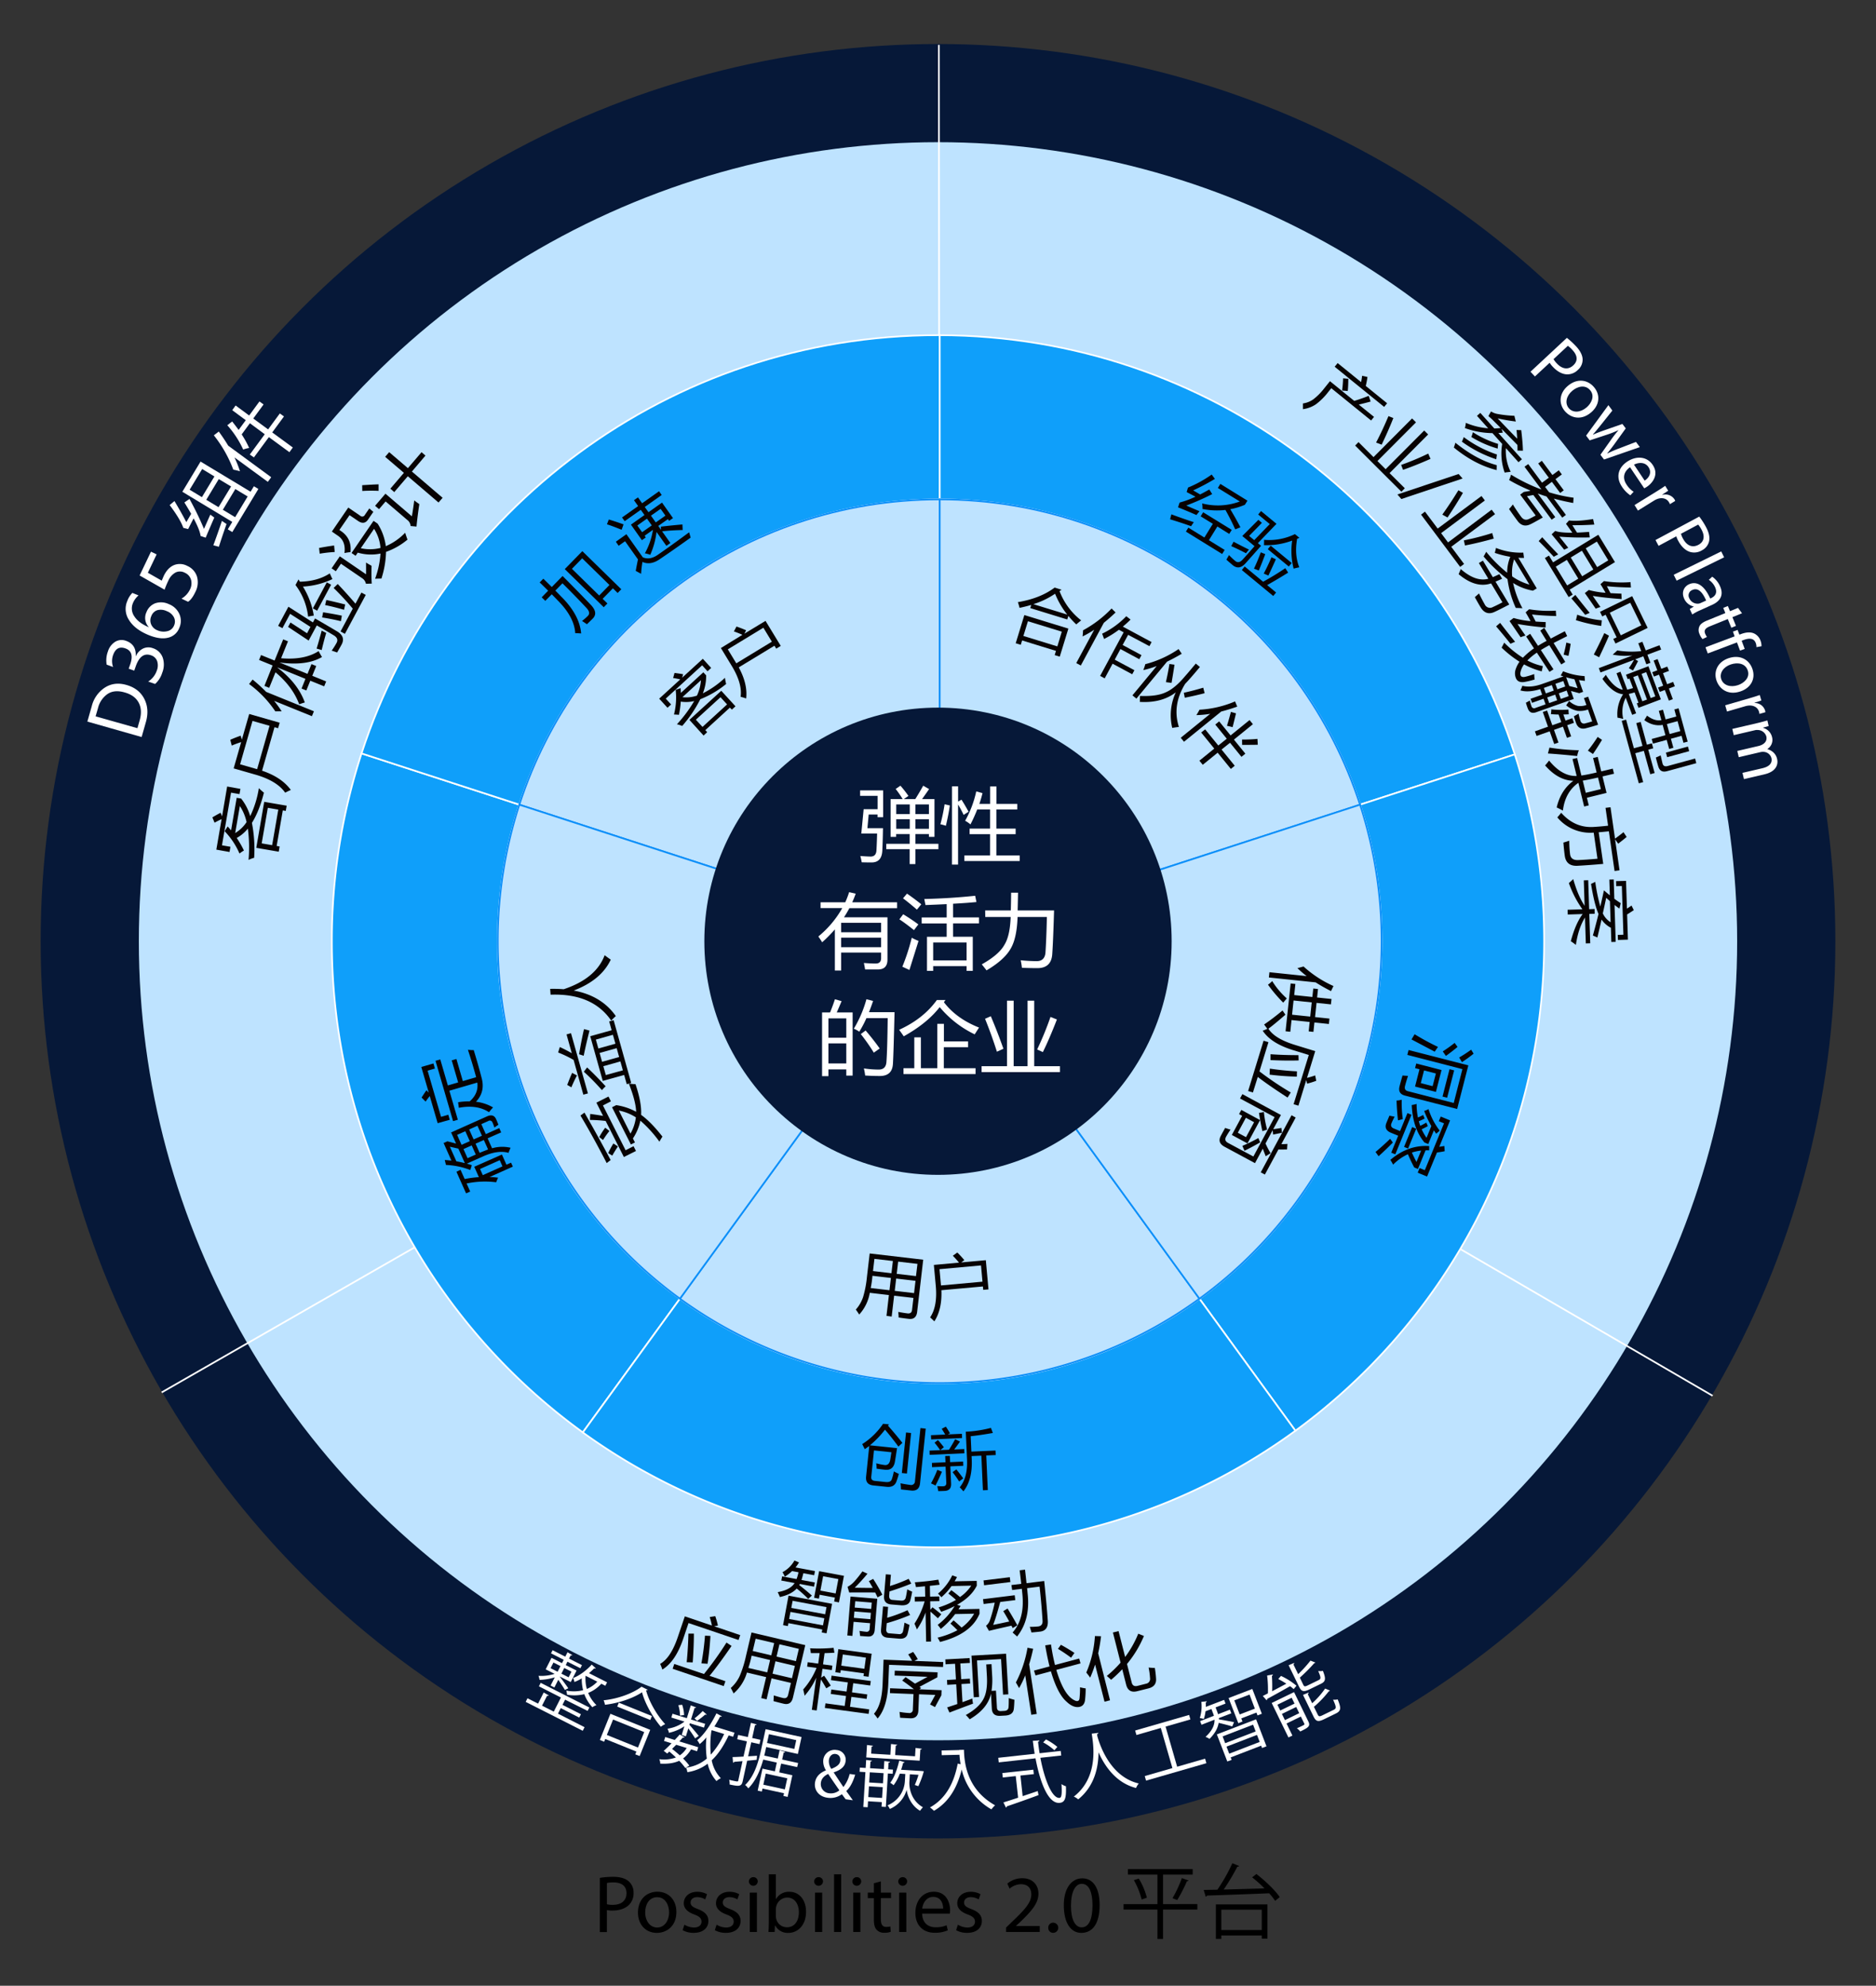 <svg id="Layer_1" data-name="Layer 1" xmlns="http://www.w3.org/2000/svg" viewBox="0 0 1108 1173"><rect x="0" y="0" width="1108" height="1173" fill="#333333" stroke="none"/><defs><style>.cls-1{fill:#061838;}.cls-2,.cls-7{fill:#bee3ff;}.cls-3{fill:none;}.cls-3,.cls-6{stroke:#fff;}.cls-3,.cls-5,.cls-6,.cls-7{stroke-miterlimit:10;}.cls-4,.cls-5{fill:#fff;}.cls-5{stroke:#efefef;stroke-width:2px;}.cls-6{fill:#0f9ffa;}.cls-7{stroke:#0d8ff9;}.cls-8{fill:#070202;}</style></defs><title>Platform of Possibilities 2.0 -chinese</title><circle class="cls-1" cx="554" cy="556" r="530"/><circle class="cls-2" cx="554" cy="556" r="472"/><line class="cls-3" x1="555" y1="559" x2="554.5" y2="26.5"/><line class="cls-3" x1="555" y1="559" x2="95.5" y2="822.5"/><line class="cls-3" x1="555" y1="559" x2="1011.5" y2="824.5"/><path class="cls-4" d="M83.65,435.37,51.6,426.24l2.61-9.15a18.35,18.35,0,0,1,7.69-10.9q5.61-3.63,12.76-1.59,7.44,2.11,10.56,8.23t.94,13.72ZM56.46,423.15l24.71,7,1.33-4.66q1.73-6.11-.62-10.48T73.52,409q-6-1.71-10,.95a14.27,14.27,0,0,0-5.66,8.39Z"/><path class="cls-4" d="M87.52,402.6a12.28,12.28,0,0,0,5.06-6.4,8.22,8.22,0,0,0,.22-5.71,5.62,5.62,0,0,0-3.6-3.4q-6-2.1-9,6.44l-.92,2.62L76,395l.88-2.49Q79.56,384.92,74,383q-5.17-1.83-7.22,4a10.73,10.73,0,0,0,0,7L63,392.61a14.88,14.88,0,0,1,.75-7.83,10.11,10.11,0,0,1,4.37-5.72,7.27,7.27,0,0,1,6.31-.51q6.17,2.18,5.72,9.08l.08,0a9,9,0,0,1,4.3-4.54,7.45,7.45,0,0,1,5.78-.19,9.05,9.05,0,0,1,5.76,5.46,12.85,12.85,0,0,1-.26,9.05,14.59,14.59,0,0,1-4.2,6.61Z"/><path class="cls-4" d="M81.83,351.71a11.87,11.87,0,0,0-3.31,4.53,8.1,8.1,0,0,0,.83,7.86q2.48,3.86,8.48,6.39l0-.1a7.92,7.92,0,0,1-1.35-8.73,9,9,0,0,1,5.24-5.31,10.68,10.68,0,0,1,7.91.48,11.19,11.19,0,0,1,6.28,5.81,10,10,0,0,1,0,8.23,9.33,9.33,0,0,1-6.71,5.85c-3.19.78-7,.23-11.52-1.62q-8.14-3.37-11.5-8.86a11.79,11.79,0,0,1-1-11.22,13.08,13.08,0,0,1,3-4.78Zm11.11,20.61a9.09,9.09,0,0,0,5.88.53,5.53,5.53,0,0,0,4-3.41,5.6,5.6,0,0,0-.16-4.91A7.79,7.79,0,0,0,98.45,361a8,8,0,0,0-5.57-.55A5.7,5.7,0,0,0,89.35,364a6,6,0,0,0,0,5A6.58,6.58,0,0,0,92.94,372.32Z"/><path class="cls-4" d="M110.64,334.3a10.23,10.23,0,0,1,5.71,6.32,12.31,12.31,0,0,1-1,9.14q-2,4.23-4.27,5.71l-3.89-1.85a12.55,12.55,0,0,0,4.95-5.28,8.09,8.09,0,0,0,.68-5.9,6.53,6.53,0,0,0-3.69-4.13,6,6,0,0,0-5.44-.13,9.91,9.91,0,0,0-4.31,4.92,52.8,52.8,0,0,0-2.18,5.23l-14.74-8.39,6.71-14.06,3.34,1.6-5.18,10.85L95.52,343l1.19-2.8q2.28-4.77,6-6.37A9.3,9.3,0,0,1,110.64,334.3Z"/><path class="cls-4" d="M120.47,312.43c1.2-2.7,2.44-5.51,3.75-8.44,1,.73,1.78,1.32,2.34,1.76q-2.58,5.88-5.09,11.86l-3-1q-.4-3.44-4.12-10.4-2.19,4.2-3.21,6.32l-2.88-.73q-1.72-5-8.06-13.46l2.84-2.36q4.1,6.85,7,12.45c1.21-2,2.16-3.67,2.86-4.91q-1.74-3.06-4-6.71l3-2.08A173.51,173.51,0,0,1,120.47,312.43Zm16.73,1.86-2.66-1.61,2.65-4.38-29.5-17.81,10.76-17.83L148,290.47l1.95-3.24,2.66,1.6Zm-17.79-37.23L112,289.29l7.26,4.38,7.38-12.23Zm9.67,22.53,7.39-12.23L129.21,283l-7.38,12.23ZM126,322.1q2.22-5.94,5.08-14.42c1.07.78,2,1.39,2.71,1.84q-3,8.61-4.51,13.46Zm12.88-16.6,7.39-12.23L139,288.89l-7.38,12.23Z"/><path class="cls-4" d="M137.79,277.43a74.57,74.57,0,0,0-11.49-20.28l2.92-2.23q3.1,4.25,5.55,8.33l25.41,18.65-2,2.74L138.48,270.2a63.28,63.28,0,0,1,3.25,8.19A37.21,37.21,0,0,0,137.79,277.43Zm9.75-8.92,8.83-12L147.59,250l-4.85,6.61a58,58,0,0,1,4.41,8,20.72,20.72,0,0,0-3.52.94,56.83,56.83,0,0,0-9.38-14.35l2.86-2.23q2.08,2.58,3.83,5l4.22-5.76-8-5.9,2-2.78,8,5.91,6.08-8.3,2.43,1.78-6.08,8.3,8.77,6.43,6.92-9.43,2.43,1.78-6.92,9.44,12.15,8.9-2,2.78-12.14-8.91-8.84,12Z"/><path class="cls-4" d="M925.42,199.58a45.15,45.15,0,0,1,5.44,5c2.58,2.77,3.82,5.41,3.86,7.78a8,8,0,0,1-2.77,6.13,8.79,8.79,0,0,1-6.21,2.65c-3,0-6-1.68-8.57-4.42a13.51,13.51,0,0,1-1.91-2.44l-8.71,8.1-2.61-2.8Zm-7.87,12.57a13.18,13.18,0,0,0,1.94,2.53c3.15,3.38,6.72,3.92,9.72,1.13s2.36-6-.52-9.09a15.75,15.75,0,0,0-2.69-2.44Z"/><path class="cls-4" d="M939.72,243.63c-6,5.09-12.18,3.14-15.51-.79-3.73-4.41-3.38-10.54,1.77-14.89,5.45-4.62,11.66-3.76,15.48.75C945.41,233.37,944.69,239.41,939.72,243.63Zm-11.11-12.78c-3.56,3-4.51,7.35-2.07,10.24s6.85,2.7,10.51-.41c2.76-2.33,5.09-6.67,2.13-10.17S931.71,228.23,928.61,230.85Z"/><path class="cls-4" d="M952.29,242.52l-7,8.77c-1.54,1.92-3,3.71-4.47,5.35l.08.11c2-.92,4.27-1.73,6.52-2.54l10.79-3.77,2,2.61-6.53,9.05c-1.56,2.17-3,4-4.42,5.7l.08.1a63.31,63.31,0,0,1,6.5-2.85l10.39-4,2.3,3.06-21.17,7.33-2.12-2.81,6.17-8.73a71.87,71.87,0,0,1,4.46-5.73l0-.07a62.19,62.19,0,0,1-6.8,2.69l-10.17,3.35-2.12-2.81,13.17-18Z"/><path class="cls-4" d="M962.73,276c-4.3,3-4.24,7-2.08,10.2a14,14,0,0,0,4.2,4.29l-1.94,2.1a17.31,17.31,0,0,1-5-5.16c-3.66-5.46-2.25-11.12,3.1-14.7s11.67-3.25,15.12,1.92c3.87,5.78-.19,10.73-3.45,12.91a14.42,14.42,0,0,1-1.57.89Zm8.64,7.91c2.07-1.34,4.67-4.35,2.24-8-2.18-3.26-6.14-2.67-8.54-1.43Z"/><path class="cls-4" d="M977.91,290.62c2.14-1.32,4-2.49,5.58-3.64l1.78,2.89-3.5,2.31.09.15a6.39,6.39,0,0,1,7.07,2.58,3.79,3.79,0,0,1,.47,1l-3.12,1.91a5.6,5.6,0,0,0-.58-1.19c-1.43-2.33-4.21-2.89-7-1.82a10.15,10.15,0,0,0-1.63.8l-9.68,6-2-3.27Z"/><path class="cls-4" d="M1003.62,305.16a44.55,44.55,0,0,1,4,6.22c1.79,3.33,2.33,6.2,1.76,8.5a8,8,0,0,1-4.24,5.23,8.76,8.76,0,0,1-6.68,1c-2.86-.76-5.39-3.16-7.16-6.46a13,13,0,0,1-1.23-2.84l-10.48,5.63L977.77,319Zm-10.8,10.15a12.29,12.29,0,0,0,1.23,2.94c2.18,4.08,5.5,5.5,9.11,3.56,3.45-1.85,3.81-5.19,1.81-8.92a16.15,16.15,0,0,0-2-3Z"/><path class="cls-4" d="M1016.59,325.73l1.71,3.48L990.24,343l-1.72-3.48Z"/><path class="cls-4" d="M998,359.75l2.32-1.39-.06-.11a8,8,0,0,1-5.57-4.64c-1.78-3.94.08-7.2,2.89-8.47,4.7-2.12,9.16.89,12.51,8.42l.4-.18c1.61-.73,4.3-2.48,2.5-6.45a10.59,10.59,0,0,0-3.73-4.41l2-1.86a13.3,13.3,0,0,1,4.61,5.61c2.69,5.94-.72,9.22-4.61,11l-7.27,3.29a29.31,29.31,0,0,0-4.51,2.43Zm9.68-5c-1.66-3.89-4.33-8-8.1-6.26a3.44,3.44,0,0,0-1.87,4.86,5.32,5.32,0,0,0,5.38,3.23,3.72,3.72,0,0,0,1.21-.31Z"/><path class="cls-4" d="M1028.87,362.25l-5.67,2.32,2.09,5.14-2.73,1.11-2.1-5.14L1009.81,370c-2.44,1-3.55,2.26-2.73,4.26a9,9,0,0,0,1.09,2l-2.62,1.26a9.65,9.65,0,0,1-1.79-3,5.4,5.4,0,0,1-.07-4.5c.64-1.45,2.24-2.53,4.57-3.48l10.77-4.4-1.25-3.06,2.73-1.11,1.25,3.06,4.74-1.94Z"/><path class="cls-4" d="M1007.3,382.36l17.2-6.46-1-2.8,2.76-1,1.06,2.8.94-.35c2.81-1.05,5.6-1.39,7.84-.31a7.46,7.46,0,0,1,3.69,4.18,8.85,8.85,0,0,1,.58,3.31l-3,.55a5.82,5.82,0,0,0-.41-2.48c-1.16-3.09-4.18-2.85-7.23-1.71l-1.08.4,1.81,4.83-2.76,1-1.81-4.83L1008.64,386Z"/><path class="cls-4" d="M1027.88,408.45c-7.48,2.49-12.47-1.61-14.1-6.5-1.82-5.47.78-11,7.18-13.16,6.77-2.26,12.22.85,14.08,6.45C1037,401.05,1034.07,406.39,1027.88,408.45Zm-5.56-16c-4.43,1.47-6.92,5.14-5.72,8.73s5.35,5.05,9.9,3.53c3.43-1.14,7.21-4.31,5.76-8.65S1026.17,391.19,1022.32,392.47Z"/><path class="cls-4" d="M1033,412.54c2.41-.69,4.47-1.34,6.34-2l.95,3.25-4,1.3.05.17a6.39,6.39,0,0,1,6.13,4.37,4.13,4.13,0,0,1,.18,1.09l-3.51,1a6.08,6.08,0,0,0-.25-1.31c-.76-2.62-3.28-3.91-6.23-3.61a11.24,11.24,0,0,0-1.78.34L1020,420.31l-1.07-3.68Z"/><path class="cls-4" d="M1038.26,427.05c2.14-.5,3.89-1,5.58-1.48l.77,3.3-3.31.95,0,.13a7.36,7.36,0,0,1,5.34,5.63,6.31,6.31,0,0,1-2.79,6.85l0,.09a8.79,8.79,0,0,1,3.24,1.68,7.32,7.32,0,0,1,2.53,4.26c.64,2.74-.21,7.24-7.42,8.92L1030,460.23l-.86-3.69,11.76-2.74c4-.93,6-2.95,5.34-6a5,5,0,0,0-4.47-3.66,6.43,6.43,0,0,0-2,.14l-12.83,3-.86-3.69,12.44-2.9c3.31-.77,5.37-2.79,4.7-5.67a5.31,5.31,0,0,0-4.87-3.79,5.19,5.19,0,0,0-1.91.13L1024,434.27l-.86-3.69Z"/><path d="M354.28,1109.28a47.9,47.9,0,0,1,8-.62c4.13,0,7.16,1,9.08,2.68a8.73,8.73,0,0,1,2.83,6.77,9.53,9.53,0,0,1-2.5,6.91c-2.21,2.36-5.81,3.56-9.89,3.56a14.36,14.36,0,0,1-3.36-.29v13h-4.17Zm4.17,15.6a14,14,0,0,0,3.46.34c5,0,8.11-2.45,8.11-6.92,0-4.27-3-6.33-7.63-6.33a17.75,17.75,0,0,0-3.94.33Z"/><path d="M399.49,1129.44c0,8.59-5.95,12.34-11.57,12.34-6.28,0-11.13-4.61-11.13-12,0-7.78,5.09-12.34,11.52-12.34C395,1117.49,399.49,1122.34,399.49,1129.44Zm-18.43.24c0,5.09,2.93,8.93,7.06,8.93s7.05-3.79,7.05-9c0-3.93-2-8.92-7-8.92S381.06,1125.26,381.06,1129.68Z"/><path d="M404.24,1136.93a11.05,11.05,0,0,0,5.57,1.68c3.07,0,4.51-1.54,4.51-3.46s-1.19-3.12-4.32-4.27c-4.17-1.49-6.14-3.79-6.14-6.58,0-3.74,3-6.81,8-6.81a11.58,11.58,0,0,1,5.71,1.44l-1.06,3.07a9,9,0,0,0-4.75-1.34c-2.5,0-3.89,1.44-3.89,3.16,0,1.92,1.39,2.79,4.42,3.94,4,1.54,6.09,3.55,6.09,7,0,4.08-3.16,7-8.68,7a13.23,13.23,0,0,1-6.53-1.58Z"/><path d="M423.25,1136.93a11.05,11.05,0,0,0,5.57,1.68c3.07,0,4.51-1.54,4.51-3.46s-1.2-3.12-4.32-4.27c-4.17-1.49-6.14-3.79-6.14-6.58,0-3.74,3-6.81,8-6.81a11.6,11.6,0,0,1,5.72,1.44l-1.06,3.07a9,9,0,0,0-4.75-1.34c-2.5,0-3.89,1.44-3.89,3.16,0,1.92,1.39,2.79,4.42,3.94,4,1.54,6.09,3.55,6.09,7,0,4.08-3.17,7-8.69,7a13.22,13.22,0,0,1-6.52-1.58Z"/><path d="M447.54,1111.49a2.62,2.62,0,0,1-5.23,0,2.57,2.57,0,0,1,2.64-2.64A2.51,2.51,0,0,1,447.54,1111.49Zm-4.7,29.76V1118h4.22v23.23Z"/><path d="M453.88,1141.25c.09-1.58.19-3.94.19-6v-28.08h4.17v14.59h.1a8.66,8.66,0,0,1,7.92-4.27c5.76,0,9.84,4.8,9.79,11.85,0,8.31-5.23,12.44-10.41,12.44a8.29,8.29,0,0,1-7.78-4.37h-.15l-.19,3.84Zm4.36-9.31a7.62,7.62,0,0,0,.2,1.53,6.51,6.51,0,0,0,6.33,5c4.42,0,7.06-3.6,7.06-8.93,0-4.66-2.4-8.64-6.91-8.64a6.75,6.75,0,0,0-6.44,5.18,8.79,8.79,0,0,0-.24,1.73Z"/><path d="M486.08,1111.49a2.62,2.62,0,0,1-5.23,0,2.58,2.58,0,0,1,2.64-2.64A2.51,2.51,0,0,1,486.08,1111.49Zm-4.7,29.76V1118h4.22v23.23Z"/><path d="M492.61,1107.17h4.22v34.08h-4.22Z"/><path d="M508.64,1111.49a2.62,2.62,0,0,1-5.23,0,2.57,2.57,0,0,1,2.64-2.64A2.51,2.51,0,0,1,508.64,1111.49Zm-4.7,29.76V1118h4.22v23.23Z"/><path d="M520.26,1111.34V1118h6v3.21h-6v12.53c0,2.88.81,4.51,3.17,4.51a9.55,9.55,0,0,0,2.44-.28l.2,3.16a10.3,10.3,0,0,1-3.75.58,5.83,5.83,0,0,1-4.56-1.78c-1.2-1.24-1.63-3.31-1.63-6v-12.68h-3.6V1118h3.6v-5.57Z"/><path d="M535.76,1111.49a2.62,2.62,0,0,1-5.23,0,2.57,2.57,0,0,1,2.64-2.64A2.51,2.51,0,0,1,535.76,1111.49Zm-4.7,29.76V1118h4.22v23.23Z"/><path d="M544.64,1130.4c.1,5.71,3.74,8.07,8,8.07a15.3,15.3,0,0,0,6.43-1.2l.72,3a18.85,18.85,0,0,1-7.73,1.44c-7.15,0-11.42-4.7-11.42-11.71s4.13-12.53,10.9-12.53c7.58,0,9.6,6.67,9.6,10.94a15.22,15.22,0,0,1-.15,2Zm12.39-3c0-2.69-1.11-6.87-5.86-6.87-4.27,0-6.14,3.94-6.48,6.87Z"/><path d="M565.76,1136.93a11.05,11.05,0,0,0,5.57,1.68c3.07,0,4.51-1.54,4.51-3.46s-1.2-3.12-4.32-4.27c-4.18-1.49-6.14-3.79-6.14-6.58,0-3.74,3-6.81,8-6.81a11.6,11.6,0,0,1,5.72,1.44l-1.06,3.07a9,9,0,0,0-4.75-1.34c-2.5,0-3.89,1.44-3.89,3.16,0,1.92,1.39,2.79,4.42,3.94,4,1.54,6.09,3.55,6.09,7,0,4.08-3.17,7-8.69,7a13.29,13.29,0,0,1-6.53-1.58Z"/><path d="M594.18,1141.25v-2.59l3.31-3.22c8-7.58,11.57-11.62,11.62-16.32,0-3.17-1.54-6.1-6.2-6.1a10.62,10.62,0,0,0-6.62,2.64l-1.35-3a13.68,13.68,0,0,1,8.84-3.17c6.72,0,9.55,4.61,9.55,9.07,0,5.76-4.18,10.42-10.75,16.76l-2.5,2.3v.1h14v3.5Z"/><path d="M619.13,1138.75a2.84,2.84,0,0,1,2.89-3,3,3,0,0,1,0,6A2.84,2.84,0,0,1,619.13,1138.75Z"/><path d="M649.47,1125.31c0,10.61-3.93,16.47-10.85,16.47-6.09,0-10.22-5.71-10.32-16s4.51-16.22,10.85-16.22C645.73,1109.52,649.47,1115.38,649.47,1125.31Zm-16.94.48c0,8.12,2.49,12.72,6.33,12.72,4.32,0,6.39-5,6.39-13,0-7.68-2-12.72-6.34-12.72C635.21,1112.78,632.53,1117.3,632.53,1125.79Z"/><path d="M707.17,1124.74V1128H686.91v17.38H683.6V1128h-20v-3.21h20v-17.48H666.17v-3.21h38.26v3.21H686.91v17.48Zm-32.88-2.69a46.27,46.27,0,0,0-4.61-11.43l2.93-.91a41.51,41.51,0,0,1,4.75,11.28ZM702,1110.82c-.14.33-.48.43-1,.47a86.66,86.66,0,0,1-5.72,11.09l-2.78-1.1a70.83,70.83,0,0,0,5.52-11.86Z"/><path d="M742.06,1107c5.14,3.94,11.09,9.61,13.78,13.64l-2.73,2.21a35.75,35.75,0,0,0-3.51-4.47c-13.49.58-28,1.06-36.72,1.35a.79.79,0,0,1-.77.62l-1.2-3.94,8.11-.14a103,103,0,0,0,8.83-15.65l4,1.63c-.1.29-.53.43-1.06.43a128.58,128.58,0,0,1-8.06,13.49l24.09-.67a71,71,0,0,0-7.29-6.53Zm-23.95,38.36v-20.4h30.48v20.21h-3.36v-1.87h-23.9v2.06Zm27.12-17.28h-23.9v12h23.9Z"/><path class="cls-5" d="M472.6,517v27h-3.48V517Z"/><path class="cls-5" d="M479,529.81c0-2,0-3.64-.16-5.24h3.12l.2,3.2h.08a7.12,7.12,0,0,1,6.4-3.64c2.68,0,6.84,1.6,6.84,8.24v11.56h-3.52V532.77c0-3.12-1.16-5.72-4.48-5.72a5,5,0,0,0-4.72,3.6,5.06,5.06,0,0,0-.24,1.64v11.64H479Z"/><path class="cls-5" d="M501.52,543.93V527.25H498.8v-2.68h2.72v-.92c0-2.72.6-5.2,2.24-6.76a6.74,6.74,0,0,1,4.72-1.8,8.15,8.15,0,0,1,3,.56l-.47,2.72a5.29,5.29,0,0,0-2.24-.44c-3,0-3.76,2.64-3.76,5.6v1h4.68v2.68H505v16.68Z"/><path class="cls-5" d="M529.83,534.09c0,7.16-5,10.28-9.63,10.28-5.24,0-9.28-3.84-9.28-10,0-6.48,4.24-10.28,9.6-10.28C526.08,524.13,529.83,528.17,529.83,534.09Zm-15.35.2c0,4.24,2.44,7.44,5.88,7.44s5.88-3.16,5.88-7.52c0-3.28-1.64-7.44-5.8-7.44S514.48,530.61,514.48,534.29Z"/><path class="cls-5" d="M533.8,540.33a9.23,9.23,0,0,0,4.64,1.4c2.56,0,3.76-1.28,3.76-2.88s-1-2.6-3.6-3.56c-3.48-1.24-5.12-3.16-5.12-5.48,0-3.12,2.52-5.68,6.68-5.68a9.66,9.66,0,0,1,4.76,1.2l-.88,2.56a7.53,7.53,0,0,0-4-1.12c-2.08,0-3.24,1.2-3.24,2.64,0,1.6,1.16,2.32,3.68,3.28,3.36,1.28,5.08,3,5.08,5.84,0,3.4-2.64,5.8-7.24,5.8a11,11,0,0,1-5.44-1.32Z"/><path class="cls-5" d="M551.4,524.57,555.64,536c.44,1.28.92,2.8,1.24,4H557c.36-1.16.75-2.64,1.24-4L562,524.57h3.71l-5.28,13.8c-2.51,6.64-4.23,10-6.63,12.12a9.54,9.54,0,0,1-4.32,2.28l-.88-3a9.31,9.31,0,0,0,3.08-1.72,10.67,10.67,0,0,0,3-3.92,2.53,2.53,0,0,0,.28-.84,3.07,3.07,0,0,0-.24-.92l-7.16-17.84Z"/><path class="cls-5" d="M568.24,540.33a9.23,9.23,0,0,0,4.64,1.4c2.56,0,3.76-1.28,3.76-2.88s-1-2.6-3.6-3.56c-3.48-1.24-5.12-3.16-5.12-5.48,0-3.12,2.52-5.68,6.68-5.68a9.66,9.66,0,0,1,4.76,1.2l-.89,2.56a7.49,7.49,0,0,0-4-1.12c-2.08,0-3.24,1.2-3.24,2.64,0,1.6,1.16,2.32,3.68,3.28,3.36,1.28,5.08,3,5.08,5.84,0,3.4-2.64,5.8-7.24,5.8a11,11,0,0,1-5.44-1.32Z"/><path class="cls-5" d="M612,543.05a17.27,17.27,0,0,1-7.12,1.28c-7.59,0-13.31-4.8-13.31-13.64,0-8.44,5.72-14.16,14.07-14.16a14.45,14.45,0,0,1,6.4,1.2l-.84,2.84a12.68,12.68,0,0,0-5.44-1.12c-6.31,0-10.51,4-10.51,11.12,0,6.6,3.8,10.84,10.35,10.84a13.93,13.93,0,0,0,5.68-1.12Z"/><path class="cls-5" d="M631.11,543.93l-3.44-6c-1.4-2.28-2.28-3.76-3.12-5.32h-.08c-.76,1.56-1.51,3-2.92,5.36l-3.23,5.92h-4l8.23-13.64L614.64,517h4l3.55,6.32c1,1.76,1.76,3.12,2.48,4.56h.12c.76-1.6,1.44-2.84,2.44-4.56L631,517h4l-8.2,13.12,8.4,13.84Z"/><path class="cls-5" d="M503.48,567.93h-8.2v-3h20v3H507v24h-3.52Z"/><path class="cls-5" d="M517.24,582.89c.08,4.76,3.12,6.72,6.64,6.72a12.68,12.68,0,0,0,5.35-1l.6,2.52a15.66,15.66,0,0,1-6.43,1.2c-6,0-9.52-3.92-9.52-9.76s3.44-10.44,9.08-10.44c6.31,0,8,5.56,8,9.12a11.54,11.54,0,0,1-.12,1.64Zm10.31-2.52c0-2.24-.92-5.72-4.87-5.72-3.56,0-5.12,3.28-5.4,5.72Z"/><path class="cls-5" d="M534.84,588.33a9.23,9.23,0,0,0,4.64,1.4c2.56,0,3.76-1.28,3.76-2.88s-1-2.6-3.6-3.56c-3.48-1.24-5.12-3.16-5.12-5.48,0-3.12,2.52-5.68,6.68-5.68a9.66,9.66,0,0,1,4.76,1.2l-.88,2.56a7.53,7.53,0,0,0-4-1.12c-2.08,0-3.24,1.2-3.24,2.64,0,1.6,1.16,2.32,3.68,3.28,3.36,1.28,5.07,3,5.07,5.84,0,3.4-2.63,5.8-7.23,5.8A11,11,0,0,1,534,591Z"/><path class="cls-5" d="M555.4,567v5.56h5v2.68h-5v10.44c0,2.4.68,3.76,2.64,3.76a7.89,7.89,0,0,0,2-.24l.16,2.64a8.66,8.66,0,0,1-3.12.48,4.88,4.88,0,0,1-3.8-1.48c-1-1-1.36-2.76-1.36-5V575.25h-3v-2.68h3v-4.64Z"/><path class="cls-5" d="M568.32,567.13a2.18,2.18,0,0,1-4.36,0,2.14,2.14,0,0,1,2.2-2.2A2.09,2.09,0,0,1,568.32,567.13Zm-3.92,24.8V572.57h3.52v19.36Z"/><path class="cls-5" d="M573.76,577.81c0-2,0-3.64-.16-5.24h3.12l.2,3.2H577a7.11,7.11,0,0,1,6.39-3.64c2.68,0,6.84,1.6,6.84,8.24v11.56h-3.52V580.77c0-3.12-1.16-5.72-4.48-5.72a5,5,0,0,0-4.71,3.6,5.06,5.06,0,0,0-.24,1.64v11.64h-3.52Z"/><path class="cls-5" d="M612.63,572.57c-.08,1.4-.16,3-.16,5.32v11.24c0,4.44-.88,7.16-2.76,8.84a10.26,10.26,0,0,1-7,2.32,12.46,12.46,0,0,1-6.43-1.6l.88-2.68a10.85,10.85,0,0,0,5.67,1.52c3.6,0,6.24-1.88,6.24-6.76v-2.16H609a6.91,6.91,0,0,1-6.16,3.24c-4.79,0-8.23-4.08-8.23-9.44,0-6.56,4.27-10.28,8.71-10.28a6.44,6.44,0,0,1,6,3.36h.08l.16-2.92ZM609,580.21a5,5,0,0,0-.2-1.6,5.07,5.07,0,0,0-4.91-3.72c-3.37,0-5.76,2.84-5.76,7.32,0,3.8,1.92,7,5.71,7a5.15,5.15,0,0,0,4.88-3.6,6.12,6.12,0,0,0,.28-1.88Z"/><path class="cls-6" d="M294,556a260.75,260.75,0,0,1,12.73-80.67l-93.2-30.28A357.56,357.56,0,0,0,196,556c0,119.36,58.42,225.07,148.22,290.12l57.37-79A260.61,260.61,0,0,1,294,556Z"/><path class="cls-6" d="M555,295V198h-1c-159,0-293.77,103.64-340.47,247.05l93.2,30.28C340.71,370.67,439,295,555,295Z"/><path class="cls-6" d="M803.27,475.33l91.39-29.69C848.24,302.23,713.77,198.44,555,198v97C671,295,769.29,370.67,803.27,475.33Z"/><path class="cls-6" d="M912,556a357.52,357.52,0,0,0-17.34-110.36l-91.39,29.69a261.22,261.22,0,0,1-94.86,291.82l56.68,78C854.15,780.05,912,674.78,912,556Z"/><path class="cls-6" d="M555,817a259.73,259.73,0,0,1-153.41-49.85l-57.37,79a358.1,358.1,0,0,0,420.87-1l-56.68-78A259.73,259.73,0,0,1,555,817Z"/><path class="cls-7" d="M401.59,767.15a261,261,0,0,0,306.82,0L555,556Z"/><path class="cls-7" d="M555,295c-116,0-214.29,75.67-248.27,180.33L555,556Z"/><path class="cls-7" d="M306.73,475.33a261.22,261.22,0,0,0,94.86,291.82L555,556Z"/><path class="cls-7" d="M555,295V556l248.27-80.67C769.29,370.67,671,295,555,295Z"/><path class="cls-7" d="M708.41,767.15a261.22,261.22,0,0,0,94.86-291.82L555,556Z"/><circle class="cls-1" cx="554" cy="556" r="138"/><path class="cls-4" d="M508,466.89h13.59v15.84h-3.28v-1.59h-5.25l-.75,8.06h9.19q-.09,6.71-.38,13.17-.31,7.08-6.32,7.08c-1.1,0-3.05,0-5.86-.09a37.44,37.44,0,0,0-.8-3.7q4.31.31,6.05.32c2.22,0,3.37-1.28,3.47-3.84.18-3.47.31-6.72.37-9.75h-9.33L510.09,478h8.25v-7.87H508Zm21-.84,2.81-1.93a67.08,67.08,0,0,1,4.74,6.05l-2.79,1.88h6.82q2.55-4.08,4.69-7.93l3.47,2c-1.28,1.87-2.67,3.84-4.15,5.91h7.33v22.31h-3.28v-1.64h-8v5.76h13.6v3.14h-13.6v8.82h-3.37v-8.82H523.45v-3.14h13.83v-5.76h-8v1.64H526V472.05h7.15A60.65,60.65,0,0,0,529,466.05Zm.33,9.14v5.67h8v-5.67Zm0,14.39h8v-5.67h-8Zm19.31-14.39h-8v5.67h8Zm-8,14.39h8v-5.67h-8Z"/><path class="cls-4" d="M557.9,475.09l3.1.71q-.84,5.67-2.35,12a24.12,24.12,0,0,0-3.23-.89A108.32,108.32,0,0,0,557.9,475.09Zm4.36-10.59h3.61v9l2-1.13c1.62,2.54,3,4.91,4.17,7.13l-2.91,1.87a62.37,62.37,0,0,0-3.28-6.14v35.49h-3.61Zm7.32,40.83h15.18V492.76H572.67v-3.28h12.09V478.14h-7.59a90.49,90.49,0,0,1-4,8.86,17.43,17.43,0,0,0-3.14-2.16,62.56,62.56,0,0,0,6.56-17.34l3.7,1c-.53,2.16-1.15,4.28-1.87,6.38h6.37V464.55h3.71v10.31h12.32v3.28H588.47v11.34h11.39v3.28H588.47v12.57h13.78v3.28H569.58Z"/><path class="cls-4" d="M496.78,573.3h-3.7V549a81.47,81.47,0,0,1-7.5,7.62c-.66-1.1-1.41-2.24-2.25-3.43a59.26,59.26,0,0,0,14.13-16.78H484.64V533h14.58a51.12,51.12,0,0,0,2.29-6l3.89.89q-.93,2.61-2.06,5.11h26.49v3.47H501.65a60.91,60.91,0,0,1-3.18,5.39h25.68v25q0,5.82-5.67,5.82c-1.65,0-4.17,0-7.54,0-.16-1.06-.4-2.34-.71-3.84q4.32.33,6.94.33c2.16,0,3.23-1.06,3.23-3.19V562.7H496.78Zm23.62-28.18H496.78v5.58H520.4Zm-23.62,14.39H520.4v-5.62H496.78Z"/><path class="cls-4" d="M533.44,540.06q4.81,2.91,8.95,6c-.94,1.25-1.8,2.38-2.58,3.38q-5.2-4.17-8.62-6.38Zm5.06,13.88a36.84,36.84,0,0,0,4,1.87q-2.76,8.82-5.39,17.16l-4.17-1.92A121.37,121.37,0,0,0,538.5,553.94Zm-2.81-26.07q4.5,3.11,8.43,6.29-1.26,1.59-2.58,3.18-4.35-3.8-8.2-6.7Zm11.81,25.5h11.62V545.5H544.36v-3.56h14.76v-7.86q-5.75.28-12.51.54c-.22-1.12-.46-2.31-.71-3.56q16.13-.42,30.05-1.92l.75,3.7q-5.67.57-13.78,1v8.07H578.2v3.56H562.92v7.87h11.62v20.16h-3.65v-2.81H551.15v2.81H547.5Zm23.39,3.38H551.15v10.59h19.74Z"/><path class="cls-4" d="M581.86,537.81H597q.15-5.16.19-10.5h4.08q-.09,5-.23,10.5h21.51q-.55,18.33-1.08,25.92-.6,8.07-8.62,8.16c-2.56,0-5.66-.06-9.28-.19-.13-1.22-.36-2.7-.71-4.45H603a94.26,94.26,0,0,0,9.47.51c3-.06,4.71-1.73,5-5q.56-8.38.84-21.09H601q-.42,12.21-3.89,18.37-3.71,6.84-14.44,13.17-1.3-1.68-2.81-3.56,10.17-5.71,13.36-11.53,3.3-5.28,3.7-16.45h-15Z"/><path class="cls-4" d="M485.53,598.05h4.73c1.16-2.85,2.11-5.44,2.86-7.79l3.94,1.13c-1,2.39-1.94,4.61-2.86,6.66h9.38v37.31h-3.75V631.7H489.28v4h-3.75Zm14.3,3.51H489.28V613h10.55Zm-10.55,26.63h10.55V616.33H489.28Zm15-20.53a68.87,68.87,0,0,0,7.45-17.4l3.94,1q-1.2,3.54-2.44,6.66h15.1q-.57,24.09-.94,30.32-.33,7.37-7.74,7.36-4.26,0-8.67-.28a33.49,33.49,0,0,0-.75-4.17h.14a62.05,62.05,0,0,0,8.58.66c2.84,0,4.38-1.5,4.59-4.5q.53-7,.75-25.88H511.73a63.67,63.67,0,0,1-4.22,8A18,18,0,0,0,504.28,607.66Zm4.12,3.18,2.86-2.11q5.21,6.15,8.3,10.64l-3.47,2.44A114,114,0,0,0,508.4,610.84Z"/><path class="cls-4" d="M558.42,590.73l-.94,1.27q7.32,9.66,20.77,15-1,1.5-2.58,4A61.46,61.46,0,0,1,555,594.91q-7.35,9.51-21.23,17.25-1.21-1.78-2.72-3.85,14.29-6.51,22.27-17.58ZM533.62,631H540V612.76h3.89V631h9.7v-26.2h3.9v10.36h14.29v3.42H557.44V631h18.75v3.47H533.62Z"/><path class="cls-4" d="M579.75,629.83h15V591.11h3.94v38.72h8.21V591.11h3.93v38.72h15.19v3.47H579.75Zm5.44-29.53q3.84,9,7.45,19.21l-3.85,1.74q-3.13-9.88-7-19.45Zm27.37,19.64a189.66,189.66,0,0,0,7.88-19.22l3.79,1.5q-4.35,11.21-8.29,19.26Z"/><path class="cls-8" d="M360.67,685.26c-.74.55-1.52,1.15-2.33,1.79q-8.67-16.71-15.51-28.09l2.37-1.72Q352.94,670.74,360.67,685.26Zm7.8-1.8-10.76-21.3a85.28,85.28,0,0,0-9.28-.6l.17-3.55q4.48.6,7.59,1.16l-3.95-7.81,7.15-3.62,1.43,2.83L356.11,653l13.38,26.46,4.7-2.38,1.43,2.82Zm-12.3-10.06-2.26-1.7a46,46,0,0,1,3.54-5.55l2.5,1.92A51.73,51.73,0,0,0,356.17,673.4Zm5.45,9.24-2.41-1.5c1-2.08,2-4,3.08-5.67l2.68,1.75C363.77,679,362.65,680.8,361.62,682.64Zm13.4-7.78-2.4,1.21-11.14-22,2.48-1.25a35.16,35.16,0,0,1,11.76,3.92q-.24-6.37-4.34-16.69a27.37,27.37,0,0,0,3.95.37q3.74,11,3.32,18.14,5.72,4.08,12.6,12.85c-.57.87-1.17,1.86-1.78,3A72,72,0,0,0,378.22,662a29.83,29.83,0,0,1-4.41,10.5ZM365.49,656l6.89,13.63a25.92,25.92,0,0,0,3.18-9.6A29.37,29.37,0,0,0,365.49,656Z"/><path class="cls-8" d="M344.53,646.63l-5.75-20.52a66.86,66.86,0,0,0-9.14-4.39l1-3.23q3.69,1.72,7.07,3.66l-3.11-11.1,2.64-.74,10,35.59Zm-7.06-4.35L335,640.87c1-2.59,1.93-5,2.92-7.1l2.86,1.51Q339.09,638.39,337.47,642.28Zm7.27-18.63-2.72-.9q1.43-8.5,2.9-14.84l3.25.87Q346,617.39,344.74,623.65Zm.09,9.43,1.93-2.53q5.21,4.88,10.94,11.14a27.12,27.12,0,0,0-2.2,2.27A133.25,133.25,0,0,0,344.83,633.08Zm25.34,7.35L368.64,635,356,638.51l-7.39-26.4,12.64-3.54-1.46-5.19,2.64-.74,10.37,37.05ZM351.92,614.1l1.48,5.26,10.08-2.82L362,611.27Zm13.76,10.3-1.46-5.23L354.14,622l1.46,5.22Zm2.2,7.86L366.42,627l-10.08,2.82,1.46,5.23Z"/><path class="cls-8" d="M361,602.89q-11.11-16.23-35.81-15.32l-.26-3.43a77.5,77.5,0,0,1,8,.21Q352,578,357.12,564.24q1.92,1.5,3.61,2.62-5.66,12.07-21.89,18.27,16.38,3,24.88,15.08A32.64,32.64,0,0,0,361,602.89Z"/><path class="cls-8" d="M389.33,412.71l12.44-11.38a39,39,0,0,0-4.21-.81l.82-3c1.58.18,3.27.43,5.08.75l-.56,2.05,12.19-11.16,4.94,5.39-2.14,2L414.7,393l-21.49,19.68,3.16,3.46-2.13,1.95Zm9.74-5.21,2.93-1c.05.95.1,1.88.12,2.8l13.28-12.16,1.67,1.81a27.91,27.91,0,0,1-1.95,10.6,54.64,54.64,0,0,0,13.05-9.17,35.75,35.75,0,0,0,.7,3.66,57.26,57.26,0,0,1-15.26,9,75.46,75.46,0,0,1-10.7,15.8,17.63,17.63,0,0,0-3.11-1A78.61,78.61,0,0,0,410,414.12a20.65,20.65,0,0,1-7.93.33,54.22,54.22,0,0,1-1.08,7.81,25.73,25.73,0,0,0-2.93-.18A40.61,40.61,0,0,0,399.07,407.5Zm15-5.75-11,10.08a19.47,19.47,0,0,0,8.55-.92A25.89,25.89,0,0,0,414,401.75Zm-6.88,23.5L426,408.05l8.39,9.17-2.13,1.95L431.1,418l-14.52,13.29,1.1,1.21-2.13,2Zm18.35-13.4L411,425.14l3.91,4.26,14.52-13.29Z"/><path class="cls-8" d="M433.45,373l1.53-2.9q2.76.93,5.69,2.21l-1,2,12.46-7.56,9,14.8-2.67,1.62-1.06-1.74-21.08,12.8q5.38,9.88,4.36,18.37c-1-.37-2.14-.71-3.27-1q1.11-7.8-5.22-18.22l-6.42-10.58L438.48,375A49.29,49.29,0,0,0,433.45,373Zm-3.58,10.58,5,8.25,21-12.77-5-8.25Z"/><path class="cls-8" d="M605,363.32l26,8-5.09,16.58-3-.92.77-2.5-20-6.16-.79,2.57-3-.91ZM627,348.37l-1.22.81a39.88,39.88,0,0,0,12.78,17.29c-1.1.86-2.07,1.65-2.89,2.38A48.91,48.91,0,0,1,631,363.8l-.66,2.13-21.84-6.72.57-1.86c-2.18.63-4.48,1.21-6.9,1.72a34.44,34.44,0,0,0-1-3.38q13.32-2.24,21.73-8.61Zm.12,24.76-20-6.16-2.68,8.7,20.05,6.16Zm-4-22.39a48.06,48.06,0,0,1-12.8,6.15l20,6.14A49,49,0,0,1,623.16,350.74Z"/><path class="cls-8" d="M639.67,372.33a67.85,67.85,0,0,0,16.85-12.89l2.37,2.35q-3.51,3.34-6.93,6.09l-13.62,25.25-2.68-1.44L646.26,372a58.24,58.24,0,0,1-6.88,3.95C639.51,374.93,639.61,373.71,639.67,372.33Zm11.27,2A49.25,49.25,0,0,0,665.2,364l2.54,2c-1.49,1.47-3,2.86-4.58,4.14l17,9.14-1.3,2.41L666.3,375l-3.25,6,11.14,6-1.3,2.41-11.14-6-3.37,6.26L670,395.9l-1.29,2.41-11.59-6.25-4.67,8.66-2.69-1.45,13.89-25.75-2.8-1.51a57.73,57.73,0,0,1-8.77,5.44C651.74,376.48,651.37,375.44,650.94,374.32Z"/><path class="cls-8" d="M676.43,392.33a62.47,62.47,0,0,0,19.67-8.92l1.86,2.77q-4.49,2.67-8.68,4.67l-18.1,21.84-2.34-1.94,14.33-17.3a57.83,57.83,0,0,1-7.91,2.38A31.22,31.22,0,0,0,676.43,392.33Zm29.82-.35,2.44,2q-5.54,6.67-8.73,10-7.77,12.64-3.68,25.41c-1.52.2-2.83.4-3.94.59a32.17,32.17,0,0,1,2.1-21q-8.31,6.42-21.25,5.63c.06-1,.09-2.21.12-3.51q9.78.39,15.06-2.08,5.48-2.31,11.61-9.66C702,397.11,704,394.64,706.25,392Zm-15.57.24,3,.43c-.56,3.74-1.14,7.31-1.74,10.74l-3.35-.44Q689.91,397.21,690.68,392.22Zm8.5,17q5.9-1.31,11.48-3l.81,3.26q-5.72,1.5-11.71,2.68Z"/><path class="cls-8" d="M708.45,419.23a62,62,0,0,0,21-4.9l1.29,3.08q-4.93,1.74-9.45,2.89l-22,17.87-1.92-2.37,17.41-14.14a56.93,56.93,0,0,1-8.2.77A31,31,0,0,0,708.45,419.23Zm3.35,11.62,7.74,9.52,5-4L717.76,428l2.3-1.87,6.75,8.3L738,425.35l2,2.43-11.22,9.11,6.75,8.31-2.3,1.87-6.75-8.31-5,4,7.78,9.58-2.3,1.87-7.79-9.58-8.79,7.14-2-2.42,8.79-7.14-7.73-9.52ZM727,420.52l3,.86q-.94,4-2,8.16l-3.33-.82C725.69,425.38,726.45,422.64,727,420.52Zm6.58,16.34q5.25,0,9.09-.39l.2,3.46c-1.93.06-5,.08-9.25.07Z"/><path class="cls-8" d="M757.49,596.9l1.7,2.49q-6.32,5.55-10.49,8.61l-2.1-2.82Q751.71,601.72,757.49,596.9Zm.4-4.63a86,86,0,0,1-9-10.61,17.11,17.11,0,0,0,2.5-2.13A46.26,46.26,0,0,0,760,589.78Zm12-21.36a66.48,66.48,0,0,0,17.68,11.55l-1.45,3c-3.32-1.7-6.35-3.41-9.08-5.16l-27.62-2.89.32-3.11,22,2.3a57,57,0,0,1-5.45-4.73C767.38,571.61,768.59,571.29,769.91,570.91Zm15.31,30.78-.33,3.19-8.55-.9-.58,5.56-2.8-.29.58-5.56-10.72-1.13-.72,6.92-2.8-.29,3-28.25,2.8.3-.69,6.56,10.72,1.13.53-5,2.8.29-.53,5,8.51.89-.34,3.19-8.5-.89-.88,8.39ZM764,591l-.88,8.39,10.72,1.12.88-8.39Z"/><path class="cls-8" d="M749.17,615.63l-5.31,17.26a187.24,187.24,0,0,0,18.49,12.45l-1.89,3q-11.25-7.27-17.59-12.18L740,645.35l-2.84-.87,9.13-29.73Zm27.6,19.63.62,3.18a48.58,48.58,0,0,1-5.39,1.69l-.49-2.13-4.65,15.14-2.84-.87L773,623.18l-9.15-2.81q-13.21-4.07-18.07-11.52a29.35,29.35,0,0,0,3.24-1.37q3.62,6,15.72,9.73l12.06,3.71-4.85,15.79A47.12,47.12,0,0,0,776.77,635.26ZM766,632.85l-.06,3.13a158.83,158.83,0,0,1-16.1-1.19l.15-3.55A158.58,158.58,0,0,0,766,632.85Zm.9-9.57.1,3.13q-7.5.23-16.61-.2v-3.47Q758.3,623.3,766.88,623.28Z"/><path class="cls-8" d="M756.55,658.64,752,667q2.38-.25,4.83-.72l.28,2.85q-2.82.61-5.19,1.07l-.27-2.55-4.21,7.81a51.35,51.35,0,0,0,3,5.74L747.55,683q-1.06-2.67-1.72-4.47l-4.61,8.56-18-9.71q-4.34-2.34-2.23-6.31,1.11-2.14,2.62-4.8a31.12,31.12,0,0,0,3.17,1q-1.74,2.57-2.68,4.32c-.81,1.49-.38,2.68,1.27,3.57l14.89,8,12.55-23.27-20.43-11,1.39-2.57Zm-23.4-3,11.07,6-7.43,13.79-9.25-5,6.1-11.31-1.82-1Zm-2.07,13.48,4.84,2.61,4.77-8.83-4.85-2.62Zm12.13,3.17,1.08,2.53q-5.94,3.38-9.28,4.94l-1.24-2.89A97.69,97.69,0,0,0,743.21,672.26Zm5.16-5-2.79.89q-1.27-5.88-2-10.79a24.63,24.63,0,0,0,2.9-.53A63.34,63.34,0,0,0,748.37,667.23Zm16.89-7.14-8.46,15.7c1.05,0,2.24,0,3.58-.14l-.23,3.3c-1.55,0-3.25.07-5.09,0l-8,14.82-2.44-1.31,18.19-33.73Z"/><path class="cls-8" d="M277.79,691.15a44.74,44.74,0,0,0-14.4-3l-.71-2.93c1.33.09,2.64.22,3.94.38L262,675.19l2.24-1,5.13,1.33-2.94-6.58,21.22-9.48c2.57-1.14,4.36-.6,5.35,1.64.57,1.26,1,2.35,1.38,3.28-.77.51-1.56,1.07-2.36,1.69-.47-1.36-.85-2.37-1.15-3a1.64,1.64,0,0,0-2.48-.86l-4.1,1.83,2.63,5.89,7.95-3.55,1.13,2.53L288,672.42l2.63,5.89a21.45,21.45,0,0,1,10.94-.31,30.52,30.52,0,0,0-1.22,3q-6.28-1.82-15.13,2.14l-9.51,4.24c1,.28,2,.58,2.95.91C278.41,689.12,278.11,690.07,277.79,691.15ZM265.7,677.38l3.84,8.62q2.54.43,5,1.07l-3.82-8.56Zm27.36,21a52,52,0,0,0-17.48.72l2.13,4.76-2.43,1.08-5.7-12.77L272,691l2.44,5.47a67.41,67.41,0,0,1,8.39-1.13l-2.73-6.12L296.45,682l2.67,6,2.71-1.21,1.06,2.36-13.74,6.13c1.71,0,3.39.18,5.06.39C293.85,696.36,293.46,697.26,293.06,698.33Zm-23.08-28,2.62,5.89,4.86-2.16-2.63-5.89ZM281,682l-2.4-5.39-4.86,2.16,2.41,5.39Zm3.64-11.12L282,665l-4.89,2.18,2.63,5.89Zm3.62,8.11-2.5-5.58-4.88,2.18,2.4,5.39Q284.13,680.62,288.25,679Zm6.9,6.35-11.63,5.19,1.62,3.64L296.77,689Z"/><path class="cls-8" d="M258.49,663.47l-4.66-16c-.86,1-1.68,2.14-2.46,3.26l-2.37-2.4q1.26-2,2.86-4.29l1.39,1.42-4.42-15.18L256,628.2l.86,3-4.31,1.26,7.94,27.27,4.28-1.25.86,3ZM288.84,657q-7.18-4.66-17.85-2.61l-.43-3.29a40.38,40.38,0,0,1,6.87-.52q5.34-4.71,4.48-11.09l-16.5,4.81,5,17.14-2.82.82-10.37-35.64,2.81-.81,4.48,15.37,6.08-1.77-3.8-13.05,2.77-.81,3.8,13.06,7.86-2.29q-2-7.51-4.86-16.2a23.93,23.93,0,0,0,3.43.18q2.79,9.15,4.56,16.08,2.46,8.46-3.24,14.43a26.06,26.06,0,0,1,10.09,3.35A29.32,29.32,0,0,0,288.84,657Z"/><path class="cls-8" d="M319.93,352.85l3.81-3.9c-1.48-1.48-3.14-3.12-5-4.9l2.16-2.21q2.77,2.71,5,4.92l6.37-6.51q10.58,10.63,16.48,16.84,4.92,5,1.11,8.52-1.06,1.09-3.22,3.13c-.91-.63-1.87-1.28-2.87-1.93a35.35,35.35,0,0,0,3.37-2.94q1.89-1.81-.66-4.63-6.31-6.78-14.28-14.68l-4.2,4.3c1.4,1.42,2.59,2.63,3.55,3.64q10.8,10.78,11.67,21.69-1.54-.15-3.48-.18-.56-9.6-10.55-19.55c-.94-1-2.05-2.13-3.32-3.42l-3.8,3.88Zm13.63-16.67,10.38-10.61,23,22.51-2.15,2.2L362,347.53l-6.07,6.19,2.82,2.76-2.16,2.21Zm10.29-6.38L337.78,336l16.11,15.77,6.07-6.2Z"/><path class="cls-8" d="M359.55,306.89c2,.55,4.93,1.51,8.73,2.86l-1.13,3.2c-3.64-1.48-6.52-2.56-8.67-3.24Zm29,20.81q8-5.51,18.46-13.27c.26.86.56,1.91.89,3.15q-10.5,7.53-18.22,12.72c-3.65,2.52-7.05,3.07-10.23,1.65a57.57,57.57,0,0,0-.8,7l-3.18-1.72q.88-4.69,1.32-6.78l-7.61-10.74-3.79,2.69L363.73,320l6.24-4.43,9.67,13.64Q383.83,331,388.56,327.7Zm-15.91-17.79,8-5.67-2.19-3.09-9.5,6.73-1.56-2.2,9.5-6.73-2.46-3.47,2.36-1.67,2.46,3.47,10-7.09,1.56,2.2-10,7.09,2.19,3.09,8-5.67,6.48,9.15-2.29,1.62-.7-1-5.71,4,1.63,2.29-.08-1.86q6.56-.77,12.72-1.3l.14,3.3q-6.6.13-12.15.76l4.9,6.91-2.36,1.67-5.82-8.22a47,47,0,0,1-3.7,13.49,20.27,20.27,0,0,0-3.19-.85A41.65,41.65,0,0,0,385.64,313l-4.91,3.47.7,1-2.3,1.63Zm6.61,4.46,5.71-4-2.85-4-5.7,4.05Zm10.92-13.77-5.7,4,2.84,4,5.71-4Z"/><path class="cls-8" d="M691.83,303.83q7.78,2.88,13.27,4.62c-.63.86-1.17,1.66-1.62,2.39q-5.1-1.86-12.4-4.08Zm8.82-5.2q3.52,1.58,7.8,3.35c-.7.85-1.31,1.6-1.81,2.27q-4.44-2-10.87-4.56l.92-2.82a56,56,0,0,0,9.39-3.46c-2.23-1.19-4-2.1-5.2-2.73l.76-2.65a70,70,0,0,0,14-7.71l1.91,2.56a132.24,132.24,0,0,1-12.83,6.8l4.1,2.4c1.73-.88,3.53-1.86,5.42-2.94l1.69,2.74A152.71,152.71,0,0,1,700.65,298.63Zm1.21,13.05,9.47,5.85,5-8.11L709.13,305l1.48-2.4L727.49,313,726,315.4,719,311l-5,8.11,9.3,5.75-1.48,2.39-21.4-13.22Zm17.43-23.44,1.47-2.4,16,9.9-1.5,2.43a40.28,40.28,0,0,1-8.64,2.62q3.4,5.67,6,10.69l-3.09,1.22q-2.44-5.55-5.76-11.46a44,44,0,0,1-13.57-.58,16.62,16.62,0,0,0-.18-3.28,37.19,37.19,0,0,0,22.24-1.14Z"/><path class="cls-8" d="M745.3,308.86l-7.53,7.71,3,2.51,9.17-9.5-6.84-5.65,1.69-2.05,9.13,7.54-11,11.43,1.9,1.56q-5.46,6.19-9,10.13-3.87,4.5-7.76,1.3-1.62-1.35-3.75-3.25c.51-.83,1-1.73,1.57-2.7a41.29,41.29,0,0,0,3.64,3.45q2.1,1.74,4.34-.72,2.91-3.17,7.09-8l-7.23-6,9.5-9.54ZM728.58,320q4.06,2.19,9.08,4.65c-.69.79-1.26,1.51-1.74,2.17q-4-2.12-8.72-4.22Zm6.56,14.63,10.88,9a148.66,148.66,0,0,0,13.1-8l1.7,2.61q-6.24,3.93-12.43,7.38L753.7,350,752,352.06l-18.55-15.32Zm9.5-8.37,2.65,1.08q-2.06,5.49-3.82,9.66l-2.85-1.09Q742.81,331.28,744.64,326.29Zm6.3,2.92,2.61,1.2q-2.46,5.56-4.44,9.61l-2.72-1.19Q748.94,334,750.94,329.21Zm16.55-11.45-1.37.49q-1.7,9.48,1.26,16.89c-1.31.27-2.42.53-3.34.79a42.38,42.38,0,0,1-.86-16.57,42.93,42.93,0,0,1-16.67,2.7,30,30,0,0,0,.06-3.14,35.09,35.09,0,0,0,18.24-3.38Zm-17,4.59,12.41,10.25-1.72,2.08-12.41-10.25Z"/><path class="cls-8" d="M831.19,623.14l.74-2.88,35.3,9.06-6.61,25.77-30.76-7.89c-2.93-.75-4-2.57-3.28-5.44q.61-2.38,1.77-6.44c1,.08,2.06.16,3.25.22q-1.19,3.69-1.77,6c-.4,1.57.12,2.57,1.56,3l27.21,7,5.13-20Zm18.11-4.71c-.67.93-1.31,1.87-1.93,2.81L833.66,614l1.83-3.07A145,145,0,0,0,849.3,618.43Zm2.1,13.65L848.08,645l-12.33-3.17,2.62-10.21-2.61-.67.7-2.73Zm-5.27,9.53,1.93-7.49-7-1.8-1.92,7.49Zm12.72-9.32-4.15,16.16-2.72-.7,4.14-16.16Zm2-13.87q-2.85,2.42-6.86,5.33c-.79-1.11-1.4-2-1.85-2.69a83.17,83.17,0,0,0,7-5Zm9.49,4a84.05,84.05,0,0,1-6.88,5c-.66-1.08-1.2-2-1.63-2.75,2.28-1.33,4.63-2.86,7.07-4.6Z"/><path class="cls-8" d="M821.05,672.7l1.59,2.21q-4.23,4.35-8.42,8.08l-1.8-2.51Q817.12,676.54,821.05,672.7Zm12.6-14.17-9.56,23.35-2.39-1,4.09-10-4.23-1.73c-2.92-1.2-3.82-3.15-2.72-5.84q.7-1.71,1.8-4.29c1.05.26,2.07.46,3.05.61-.81,1.56-1.43,2.85-1.85,3.89q-.89,2.17,1.39,3.1l3.68,1.51,4.36-10.62Zm10.44,21a19.26,19.26,0,0,0-2.14,0l-4.49,11-2.2-.91c-1.34-2.51-2.58-5.12-3.72-7.81a29.28,29.28,0,0,0-8.74,6.17,26.35,26.35,0,0,0-1.63-2.82q10.56-9,22.94-8.16Zm-15.57-18.46-2.84.74q-.66-5.89-.85-11.71a14.35,14.35,0,0,0,3.06-.47A67,67,0,0,0,828.52,661.07Zm7.92,5.7-4.8,11.71-2.38-1,4.8-11.71Zm7.25-11.6a41.46,41.46,0,0,0,6.64,12.73l-2.09,1.8c-.48-.67-.93-1.35-1.36-2l-3.32,8.1-2.27-.94q-6.91-8.36-7.49-22.11a22.16,22.16,0,0,0,2.88-.63,39.56,39.56,0,0,0,.77,8c.88-.37,1.92-.86,3.1-1.48l.86,2.13c-1.13.55-2.27,1.07-3.43,1.55a20.41,20.41,0,0,0,.87,2.72c1.1-.54,2.29-1.17,3.57-1.91l.88,2.09c-1.25.7-2.46,1.31-3.63,1.85a28.59,28.59,0,0,0,2.87,5.05l2.84-6.94a58.68,58.68,0,0,1-4.23-8.95A11.76,11.76,0,0,0,843.69,655.17Zm-7.09,31.21,2.75-6.73a28.05,28.05,0,0,0-5.46,1.18Q835.18,683.77,836.6,686.38Zm19.85-24.54-6.39,15.58c.89-.12,1.89-.27,3-.47l.21,3.08a44,44,0,0,1-4.56.75L842.85,695l-5.53-2.27,1.13-2.74,3.07,1.25,11.34-27.68-3.07-1.26,1.13-2.75Z"/><path class="cls-8" d="M127.77,501.89l3.1-18a42.41,42.41,0,0,0-4.14,2.09l-1.3-3.14q2.2-1.34,4.85-2.73l.88,2.13,3-17.64L142,466l-.54,3.09-5-.87-5.36,31.11,5,.86-.53,3.09ZM132.66,491l1.82-2.82c.68.77,1.33,1.54,2,2.31l3.31-19.22,2.63.45a30.15,30.15,0,0,1,5.36,10.37,59.08,59.08,0,0,0,5.1-16.51,38.4,38.4,0,0,0,3,2.67q-2.78,11-7.09,17.84a81.74,81.74,0,0,1,1.32,20.62,19.86,19.86,0,0,0-3.31,1.23,85.27,85.27,0,0,0-.41-18.49,22.31,22.31,0,0,1-6.58,5.54,57.3,57.3,0,0,1,4.26,7.42,25.49,25.49,0,0,0-2.63,1.78A44,44,0,0,0,132.66,491Zm9-14.85-2.75,15.95a21.23,21.23,0,0,0,6.72-6.47A28.07,28.07,0,0,0,141.66,476.12Zm9.7,24.68,4.69-27.18,13.26,2.28-.53,3.09-1.76-.3-3.62,21,1.75.3-.53,3.09Zm6.82-23.64-3.62,21,6.17,1.06,3.63-21Z"/><path class="cls-8" d="M136.88,440.43,136,437c1.92-.86,4-1.66,6.15-2.42l.69,2.35,4.34-15.17,18,5.15-.93,3.26-2.12-.61-7.35,25.7q11.56,3.89,17,11.39c-1.11.47-2.23,1-3.36,1.59q-4.86-7-17.55-10.65L138,453.9l4.44-15.52A52.56,52.56,0,0,0,136.88,440.43Zm4.93,11.05,10.05,2.88,7.33-25.63-10.05-2.88Z"/><path class="cls-8" d="M162.62,420.22a65,65,0,0,0-15.5-16.16l2.08-2.63a94.78,94.78,0,0,1,8,7.27l28.21,11.46-1.18,2.9L161.9,414a66.94,66.94,0,0,1,4.47,6.2Q164.52,420.13,162.62,420.22Zm25.56-35.6c.71,1.32,1.36,2.48,2,3.49q-9.22,5.38-25.1,3.22l16.54,6.73,2.34-5.77,2.82,1.15-2.34,5.76,8.19,3.33-1.17,2.9-8.2-3.33-2.34,5.77-2.82-1.15L180.4,401l-16.54-6.73,0,.1q12.06,9.15,16.17,20.57c-1,.29-2.11.65-3.32,1.08q-3.84-10.38-14-18.88L159,406.31l-2.82-1.15L161,393.09l-8-3.25,1.18-2.9,8,3.25,5.08-12.51,2.83,1.15-4.06,10Q179.79,390,188.18,384.62Z"/><path class="cls-8" d="M171.56,367.72l9.79,6.36,2-3.76-12-7.72-4.54,8.46-2.54-1.36,6.07-11.3,14.47,9.27,1.26-2.35q7.74,4.49,12.68,7.44,5.6,3.15,3,8c-.72,1.34-1.61,2.9-2.65,4.68-1-.37-2.06-.74-3.21-1.1a44,44,0,0,0,2.9-4.59q1.4-2.61-1.69-4.46-4-2.43-10-5.84l-4.81,8.94-12.14-8.06Zm4.74-25.46.81,1.35q10.44-.19,17.68-4.91c.57,1.33,1.08,2.45,1.55,3.37a45.9,45.9,0,0,1-17.42,4.43,46.88,46.88,0,0,1,6.41,17.14,33,33,0,0,0-3.35.6,38,38,0,0,0-7.46-18.66Zm8.49,17.1L193,344l2.57,1.39-8.25,15.35ZM187,383.11q1.47-4.78,3-10.63c1,.56,1.87,1,2.67,1.39Q191.27,378.6,190,384Zm3.25-18.38.58-3.05q6.27,1,11.07,2l-.55,3.26Q195.89,365.62,190.22,364.73Zm1.77-7.32.71-3q6.44,1.44,11.15,2.67l-.68,3.14Q197.44,358.52,192,357.41ZM201.13,373l7.22-13.46a158.14,158.14,0,0,0-11.3-12.22l2.42-2.35q5.49,5.78,10.47,11.63l3.52-6.57,2.57,1.39-12.33,23Z"/><path class="cls-8" d="M188.44,323.69q4.5-.87,8.89-1.45l.36,3.83a81.23,81.23,0,0,0-8.86,1Zm27.74,8.62c1.12.71,2.22,1.33,3.27,1.89-.11,4.6-.07,8.12.12,10.54l-3.45.1a5.06,5.06,0,0,0-2.33-3.34L201.36,333l-3,4.44-2.51-1.72,4.85-7.09,15.51,10.61C216.2,337,216.21,334.73,216.18,332.31Zm-9.73-28-6,8.74,1,.69q6.42,4.4,5.55,12.41a28.18,28.18,0,0,0-3.55.55q.88-7-3.8-10.19L196,314l9.7-14.18,7.12,4.88a1.7,1.7,0,0,0,2.67-.53l2.63-3.84c.88.77,1.67,1.45,2.39,2l-3.15,4.61q-2.25,3.29-5.88.8Zm3.58,24-2.41-1.65,13-19,2.41,1.65a32.33,32.33,0,0,1,4.84,13.31,34.58,34.58,0,0,0,11.42-7.93c.49,1.54.95,2.89,1.38,4.07A41.21,41.21,0,0,1,228,326a55.73,55.73,0,0,1-2.72,15.77c-1.27,0-2.52.05-3.75.1A52.51,52.51,0,0,0,224.72,327a27.71,27.71,0,0,1-13.43-.55Zm3.06-4.47a25,25,0,0,0,11.63-.17,24.2,24.2,0,0,0-3.79-11.28Z"/><path class="cls-8" d="M213.91,286.61q6.6-.42,9.69-.51l0,3.87a82,82,0,0,0-9.63.06Zm30.75,9c1.17.89,2.17,1.61,3,2.17q-1.18,7.89-1.66,13.27l-3.51-.33a4.76,4.76,0,0,0-2-3.62l-12.73-10.89-3.9,4.56-2.32-2,6.11-7.14,15.62,13.37C243.75,302.22,244.21,299.09,244.66,295.65Zm-14.11-6.94,8-9.36-11.07-9.46,2.37-2.77,11.06,9.46,8.06-9.42,2.31,2-8,9.42,18.13,15.51L259,296.84l-18.14-15.51-8,9.36Z"/><path class="cls-8" d="M884,274.77l-.05,2.93q-13.06-3.29-25.3-13.35a24.4,24.4,0,0,0,.92-2.83Q872.14,271.65,884,274.77Zm.12-6.3-.4,2.83a73.37,73.37,0,0,1-20.3-10.4,26.29,26.29,0,0,0,1.09-2.71A69.62,69.62,0,0,0,884.09,268.47Zm-9.81-24.57,8.25,9.2c1.26,0,2.51-.14,3.77-.3l-5-5c-.55-.52-1.3-1.19-2.27-2l1.56-2.77a10.1,10.1,0,0,0,3.73,1.48,67.54,67.54,0,0,0,10.07,1.1l.84,3.39a105.93,105.93,0,0,1-10.69-1.85q5,5.31,11.51,12c-.08-1.75-.21-3.47-.37-5.15l2.76.09c.58,4.83.93,8.88,1,12.15l-3.2-.07c0-1.12,0-2.24-.06-3.33q-4.7-4.81-9.37-9.52l.76,2.26c-.89.1-1.77.17-2.63.21l13.9,15.5-2,1.75-7.47-8.33a28,28,0,0,0,2.82,14c-1.45.15-2.63.29-3.54.45a33.93,33.93,0,0,1-1.47-16.91l-5.74-6.4a48.51,48.51,0,0,1-16.29-3,14.44,14.44,0,0,0,.56-3.07A41.9,41.9,0,0,0,878.94,253l-6.61-7.37Zm10.48,18.3-.23,2.78A62.24,62.24,0,0,1,869,258.13a20.7,20.7,0,0,0,.92-2.82A58.84,58.84,0,0,0,884.76,262.2Z"/><path class="cls-8" d="M902.6,274.14l8.15,11,4-2.95-6.24-8.41,2.13-1.58,6.24,8.4,3.77-2.79,1.81,2.44-3.76,2.8,4.89,6.58-2.13,1.59-4.89-6.59-4,3,2.37,3.18A88.52,88.52,0,0,0,929.38,294l-.21,3.13q-5.94-1.09-11.47-2.6l7.16,9.64-2.16,1.61-9.28-12.5q-2.67-.83-5.19-1.74l10.35,13.94L916.45,307l-10.84-14.6-3.75.72,9.34,12.57c-3.87,2.22-6.27,3.54-7.2,3.94q-4.59,2.28-7.73-1.95-2.35-3.17-5-7a25,25,0,0,0,2.24-2.69q2.48,4,4.92,7.29,1.81,2.44,4.35,1.4,1.37-.59,4.23-2.17l-9.16-12.33,2.14-1.58,3.79-.65-.23-.32a100.27,100.27,0,0,1-12.24-6.06,27.48,27.48,0,0,0,1.14-3.18,102.33,102.33,0,0,0,17.94,8.76l-10-13.45Z"/><path class="cls-8" d="M910.86,317.35q3.85,4.29,9.47,10.15c-1.08.53-2,1-2.62,1.41q-5.65-6.07-8.94-9.29Zm1.58,12.29,2.41-1.46,2.41,4L944,315.9l9.82,16.15-26.74,16.26,1.79,2.94-2.4,1.46ZM921,317l5.23,6.57c-1,.49-1.82.87-2.41,1.14q-3.64-4.55-7.4-9.08l2.11-2q2.94,1.11,10.11,1.05c-1.65-2.35-2.89-4.1-3.74-5.24l1.8-2q4.71.69,14.21-.83l.71,3.27q-7.23.44-12.94.37c1.13,1.83,2,3.29,2.75,4.37q3.2-.12,7.1-.43l.42,3.26A160,160,0,0,1,921,317Zm-2.16,17.73,6.74,11.08,6.58-4-6.74-11.08Zm8.88-5.4,6.74,11.08,6.58-4-6.74-11.09ZM949.87,331l-6.73-11.08-6.58,4L943.3,335Z"/><path class="cls-8" d="M930.43,351.43q3.5,4.56,8.48,10.61c-1.3.54-2.19.93-2.65,1.16q-5.37-6.56-8.15-9.68Zm15.61,15-.29,3.32a92.55,92.55,0,0,1-15-3.42,30.93,30.93,0,0,0,.77-3.24A56.12,56.12,0,0,0,946,366.42ZM940.72,352q2.49,3.69,4.55,6.56c-1,.3-1.93.63-2.83,1q-3-4.43-6.4-9.22l2.32-1.82a51.48,51.48,0,0,0,9.91,1.64q-1.71-3.06-3-5.07l2.06-1.83a67.46,67.46,0,0,0,15.68.61l.25,3.18q-8.34-.15-14.2-.77c.77,1.52,1.48,2.89,2.13,4.09q3,.19,6.44.3l.13,3.2Q948,353.22,940.72,352Zm6.8,22,2.78,1.51q-2.67,6.14-5.82,12.75l-3.15-1.64Q944.63,380.37,947.52,374ZM964,352.16l9.14,18.75-19,9.24-1.32-2.71,2-.95-6.51-13.35-2,1L945,361.4Zm5.36,17.24-6.5-13.34-12.08,5.88,6.5,13.35Z"/><path class="cls-8" d="M955.18,384.22a51.22,51.22,0,0,0,14.17.4L967.62,380l2.41-.91L972,384.2l8.11-3.05,1,2.55-8.12,3.06,1.8,4.75-2.42.91-1.79-4.75-4.82,1.82,1.7,1q-1.44,2.92-3,5.57l-2.44-1.37a52,52,0,0,0,3.05-4.91l-19.79,7.46-1-2.56,19.9-7.5a38.6,38.6,0,0,1-11.68-.48C953.35,385.94,954.26,385.12,955.18,384.22Zm1.89,12.56,4,10.59a27.4,27.4,0,0,0,3.41-.93l-2.13-5.63-1,.38-1-2.63,13.23-5,7.37,19.56-13.23,5-1-2.64,1-.38L965.42,409a33.49,33.49,0,0,1-3.42.91l4.33,11.48-2.34.88-3.8-10.09a18,18,0,0,0-1.46,12.53,24.71,24.71,0,0,0-3.41-.76,21.61,21.61,0,0,1,3.3-13.83q-6.24-.63-12.2-9.11a27.45,27.45,0,0,0,2-2.38q5.05,7.92,10,8.8l-3.67-9.72Zm7.54,3.17L970,414.24l2.74-1-5.39-14.29Zm13.06,11.4-5.38-14.29-2.75,1,5.39,14.29Zm10.53-8.52,1,2.56-3.51,1.33L988,413l-2.34.88-2.37-6.28-3,1.11-1-2.56,3-1.11-2.45-6.51-3,1.12-1-2.56,3-1.12-2.17-5.77,2.34-.88,2.17,5.77,3.55-1.33,1,2.55-3.54,1.34,2.45,6.51Z"/><path class="cls-8" d="M960.41,425.1,965,442l5.09-1.39-3.68-13.45,2.6-.71,3.68,13.45,2.94-.8.8,2.94-2.94.8,3.78,13.79-2.6.71-3.78-13.79-5.08,1.39L970.51,462l-2.6.71-10.1-36.88Zm21.76-5.87,1.57,5.73c.55-.12,2.65-.69,6.3-1.69l-1.14-4.18,2.49-.68,5.38,19.67-2.49.68-1.12-4.11-6.3,1.73,1.47,5.35-2.49.68-1.46-5.35-8.1,2.21-.76-2.75,8.11-2.22L982,428.22q-5.55,1-10.85-2.8.82-1.29,1.62-2.67,4.53,3.4,8.47,2.68l-1.51-5.52Zm19.7,31.59-17.33,4.74q-4,1.1-5.15-2.84c-.46-1.5-.94-3.24-1.43-5.24.92-.36,1.87-.79,2.85-1.27q.68,3.23,1.11,4.8c.39,1.43,1.38,1.93,3,1.5l16.24-4.44ZM996.93,441l.74,2.72-13,3.56-.74-2.71Zm-12.44-13.32,1.62,5.91,6.29-1.72L990.8,426Q986.24,427.28,984.49,427.71Z"/><path class="cls-8" d="M785.5,225.17l14.35,11.65q4.5-1.37,8.54-3l1.13,3.38c-2.29.64-4.64,1.23-7,1.79l9,7.28-1.72,2.13-23.51-19.08-1.73,2.13a37.67,37.67,0,0,1-7.31,7.34,17.84,17.84,0,0,1-7.7,2.91c0-1.07,0-2.2,0-3.39a13.85,13.85,0,0,0,6.16-2.45,35.4,35.4,0,0,0,6.36-6.41Zm4.55-10.69,13.85,11.24q.35-1.78.6-3.75l3.15.7q-.31,2.42-1,5.31l12.61,10.23-1.75,2.15-29.24-23.73Zm3.19,9,3.09.29q0,3.88-.31,7.19l-3.36-.26A62.25,62.25,0,0,0,793.24,223.51Z"/><path class="cls-8" d="M802.36,261.16l8.87,8.86L834,247.18l2.32,2.31-22.78,22.85,4.84,4.82,22.78-22.84,2.33,2.32-22.79,22.84,9,8.94-2,2.05-27.32-27.26Zm20.58-14.22q-3,7.6-6.91,15.73l-3.29-1.24q4-7.69,7.3-15.62Zm4.6,27.7a159.81,159.81,0,0,0,16-6.7l1.36,3.11q-9.17,4.05-16.23,6.49Z"/><path class="cls-8" d="M863.83,282.66l-36.16,12.12-2.34-2.7L861.49,280Z"/><path class="cls-8" d="M841.62,302.23l7.5,10L875,293l2,2.63-25.85,19.3,4.09,5.48L881,301.08l2,2.63L857.14,323l7.57,10.14-2.32,1.73L839.31,304Zm22.43-11.1q-4.12,7.08-9.12,14.56l-3.07-1.7q5-7,9.49-14.39Zm.53,28.08a157.09,157.09,0,0,0,16.76-4.33l.9,3.29q-9.66,2.67-17,4.06Z"/><path class="cls-8" d="M875.84,331.18l5.85,9.74c1.18-.49,2.46-1.08,3.86-1.77l1.62,2.72c-1.41.65-2.71,1.22-3.88,1.71l8.11,13.52q-6.2,3.25-8.79,4.41c-3.36,1.53-6.08.61-8.13-2.77q-1.23-2-3.43-6c.75-.63,1.57-1.36,2.48-2.17q2,4.05,3.45,6.58a3.38,3.38,0,0,0,4.77,1.42q2.7-1.2,5.62-2.78l-6.7-11.17q-9.12,3.06-19.18-5.46c.43-1,.85-1.95,1.26-3q8.88,7.74,16.28,5.72l-5.57-9.28Zm23.85-4.75.43,3.15c-1.12,0-2.24,0-3.35-.12l10.87,18.12-2.24,1.34a31.63,31.63,0,0,1-11.73-4.55,56.29,56.29,0,0,0,5.52,14.93c-1.43-.11-2.75-.17-3.94-.18a59,59,0,0,1-4.88-17,85.39,85.39,0,0,1-14.12-13.4c.46-.79,1-1.72,1.52-2.78a83,83,0,0,0,12.39,12.38,24.26,24.26,0,0,1,1.84-9.42,55.11,55.11,0,0,1-9.16-2.31c.32-1.1.55-2.08.71-2.93A38.85,38.85,0,0,0,899.69,326.43Zm3.59,18.89-9-14.95a24.5,24.5,0,0,0-1.16,10.12A34.08,34.08,0,0,0,903.28,345.32Z"/><path class="cls-8" d="M886,367.93q4.26,5.6,8.85,11.2c-1,.37-1.88.76-2.73,1.16Q887.92,375,883.63,370Zm2.45,11.72a61.17,61.17,0,0,0,11,8.89A41.52,41.52,0,0,1,906,383l-4.61-7,2.34-1.62,4.65,7.11c1.56-1,3.25-1.95,5.08-2.93l-3.74-6.05,2.34-1.63,3.89,6.33q3.59-1.92,8.28-4.33l1.37,2.9q-4.51,2.24-8,4.06L924.48,391l-2.36,1.5-7.06-11.37q-2.74,1.44-5,2.87l7.45,11.38-2.36,1.5-7.46-11.35a36.38,36.38,0,0,0-5.6,4.62,33.77,33.77,0,0,0,9.13,3.32l-.65,3.11a46,46,0,0,1-10.43-4.11,11.82,11.82,0,0,0-2.19,5q-.28,3,2.83,2.33a55,55,0,0,0,5.36-1.62,26.61,26.61,0,0,0,.26,3.21,49.9,49.9,0,0,1-6.33,1.51c-2.32.26-3.87-.44-4.65-2.08a7.49,7.49,0,0,1-.13-5.77,16,16,0,0,1,2.17-4.16,64.2,64.2,0,0,1-10.59-8.33C887.29,381.81,887.81,380.84,888.4,379.65Zm7.82-11.07c1.3,1.95,2.86,4.23,4.7,6.85-.94.27-1.9.59-2.87,1q-3.7-5.46-6.54-9.57l2.38-1.81a50.63,50.63,0,0,0,10.05,1.85q-1.5-2.79-2.94-5.2l2.08-1.8a71.73,71.73,0,0,0,15.76.82l.21,3.19q-8.89-.27-14.26-.93,1.07,2.07,2.17,4.18,2.74.19,5.91.31l-.08,3.23Q903.31,369.87,896.22,368.58Zm28.89,11,2.49.69q-.42,3.25-1.29,7.16l-2.85-.73Q924.59,382.59,925.11,379.58Z"/><path class="cls-8" d="M923.17,396.5a39.54,39.54,0,0,0,12.7,2.87l.21,2.83c-1.2-.14-2.38-.3-3.52-.47l2.46,6.94-2.28.81-4.9-1.32,1.66,4.7-22.2,7.86c-2.46.87-4.13.1-5-2.33-.4-1-.76-2.14-1.09-3.3.59-.29,1.36-.72,2.32-1.28.3,1.22.61,2.3.94,3.23a1.64,1.64,0,0,0,2.36,1.16l6-2.13-1.18-3.31-6.81,2.41-.84-2.39,6.81-2.41-1.16-3.28q-7,2.15-11.68.74a15.35,15.35,0,0,0,1.15-2.73q5,1.31,11.76-1.1l12.51-4.43c-.55-.19-1.09-.39-1.61-.59A24.15,24.15,0,0,0,923.17,396.5Zm-9.43,23.23,3.08,8.69,5.3-1.88-1.58-4.46c-1.6,0-3.12-.11-4.56-.25a15.12,15.12,0,0,0,.25-2.78,58,58,0,0,0,10.11.11l.2,2.79c-1.09.05-2.16.09-3.19.11l1.27,3.59,4-1.41,1,2.73-4,1.41,2.33,6.59-2.5.88-2.34-6.59-5.3,1.88,2.65,7.48-2.51.88L915.28,432l-7.74,2.74-1-2.73,7.73-2.74-3.07-8.69Zm-1.92-13.37L913,409.6l4.68-1.66-1.15-3.24Zm2,5.63L915,415.3l4.68-1.65-1.18-3.32Zm4.85-8.06,1.15,3.24,4.64-1.64-1.15-3.24Zm7.81,7.31-1.17-3.32-4.64,1.64,1.17,3.32ZM925,400.06l1.82,5.14,4.93,1.28-1.86-5.23C928.13,400.91,926.5,400.52,925,400.06Zm13,11.48,5.87,16.57c-2.43.78-4.73,1.45-6.9,2q-4.59,1.33-6.18-3.16c-.36-1-.77-2.31-1.23-3.83q1.47-.76,2.76-1.56a37.87,37.87,0,0,0,1.15,4.28,2.13,2.13,0,0,0,2.9,1.42c1.15-.27,2.48-.65,4-1.13l-2.47-7a14,14,0,0,1-6.28.76,14.58,14.58,0,0,1-6.62-3.25,26.67,26.67,0,0,0,1.73-2.61,11.31,11.31,0,0,0,5.15,2.95,10.5,10.5,0,0,0,5.07-.53l-1.44-4.07Z"/><path class="cls-8" d="M931.49,447.76,934,458.11q3.42-.48,9-1.8l-2.1-8.54,2.73-.67,2.1,8.56q3.39-.78,6.8-1.62l.74,3q-3.37.82-6.8,1.61l2.39,9.73-11.61,2.86,1.11,4.51-2.73.67-3.43-14q-7.83,5.56-9.12,16.42c-1.36-.73-2.59-1.36-3.68-1.87q2.4-10.22,9.85-15.73-9-.27-16.68-9.1c.64-.69,1.42-1.65,2.35-2.87q7.71,9.45,16.28,9.1l-2.45-10Zm1-4.58a20.17,20.17,0,0,0-1,3.42q-9.59-1-17.27-1.51l.92-3.48A123.56,123.56,0,0,0,932.46,443.18Zm13,22.95-1.68-6.84q-5.31,1.24-9,1.84l1.76,7.19Zm.69-29.09q-2.83,4.68-5.34,8.36l-3-2a97,97,0,0,0,5.77-8.09Z"/><path class="cls-8" d="M951.19,476.84l2.67,18.56c2.28-1.66,3.94-2.93,5-3.83l1.87,2.81q-1.51,1.32-5,4l-1.84-2.61,2.64,18.32-2.94.43-3.37-23.45q-3.54.36-6,.57l2.69,18.67q-8.46.75-14.72,1.09-7.06.58-8-5.8c-.28-2-.56-4.59-.82-7.89,1-.27,2.12-.63,3.47-1.09a65.3,65.3,0,0,0,.49,8.06q.51,3.56,4.79,3.37,4.67-.19,11.37-.8l-2.22-15.41a25.34,25.34,0,0,1-21.49-9c.72-.81,1.49-1.72,2.29-2.73q8.19,9.24,19.59,8.35,3.09-.17,8.1-.71l-1.51-10.54Z"/><path class="cls-8" d="M930.75,558.17a33.35,33.35,0,0,0-3-2.17q2.75-10.41,7-16.06l-8.81.28-.09-2.81,8.75-.28a62.64,62.64,0,0,1-8-15.49c.73-.62,1.6-1.41,2.58-2.35q2.84,10,6.72,15.75l-.48-15,2.61-.08.55,17.1,3.2-.11.09,2.81-3.2.11.56,17.33-2.62.09L936.13,542Q932.17,548.33,930.75,558.17Zm11.43-37.26a106.79,106.79,0,0,0,3,14.58q1.1-4.72,2.13-9.55,1.77,1.54,3.5,2.94l-.3-9.29,2.58-.09.36,11.4q1.92,1.43,3.8,2.62l-.8,3.19q-1.44-1-2.88-2.16l.7,21.81-2.58.08-.27-8.39a15.14,15.14,0,0,1-5.51-4.85q-1.27,5.64-2.47,10.58l-2.66-1.17q1.75-6.25,3.33-12.71-2.53-5.86-4.42-17.78A27.52,27.52,0,0,0,942.18,520.91Zm6.48,9.44c-.68,3.2-1.35,6.27-2,9.21a12.18,12.18,0,0,0,4.6,5.23l-.4-12.44C950.13,531.71,949.4,531,948.66,530.35Zm11.71-10,.53,16.36c.88-.52,1.78-1.12,2.71-1.8l1.34,2.73q-2,1.33-3.94,2.53l.47,14.89-5.89.19-.1-3,3.32-.1-.92-28.78-3.32.11-.09-3Z"/><path class="cls-8" d="M523.57,777.29,525,765l-11.29-1.32a25.22,25.22,0,0,1-6.25,12.84q-.87-1.4-2-2.94a21.11,21.11,0,0,0,4.34-7.52,63.45,63.45,0,0,0,2.23-11.78l1.62-13.85,31.62,3.69-3.59,30.85q-.54,4.61-4.93,4.1-2.67-.32-6-.81c0-.87-.1-2-.2-3.29q3.34.62,5.44.87,2.4.27,2.67-2l.83-7.14-11.4-1.33-1.44,12.34Zm-9.31-16.43,11.08,1.29.84-7.25-10.9-1.27A62,62,0,0,1,514.26,760.86Zm2.19-17.24-.84,7.21,10.9,1.27.84-7.21Zm12,18.9,11.41,1.33.85-7.26-11.41-1.33Zm13.42-15.94-11.4-1.33-.85,7.22L541,753.8Z"/><path class="cls-8" d="M562.76,741.79l2.65-1.93c1.38,1.37,2.75,2.86,4.13,4.49l-1.8,1.38,14.51-1.32,1.57,17.24-3.11.28-.19-2L556,762.14q.49,11.25-4.16,18.41c-.77-.79-1.6-1.58-2.49-2.36q4.44-6.51,3.33-18.66l-1.12-12.33,14.84-1.35A49,49,0,0,0,562.76,741.79Zm-7.87,7.93.87,9.61,24.51-2.23-.87-9.6Z"/><path class="cls-8" d="M525.06,841.38l-.6.76q4.47,5.05,8.53,10.19l-2.38,2.19c-2.46-3.37-5.09-6.72-7.92-10a58.18,58.18,0,0,1-8.89,9.25l16,1.66q-.79,5.37-1.17,7.53-.79,5.77-5.89,5.24c-1.37-.14-3.05-.35-5-.64,0-1.15-.11-2.21-.22-3.16a35.19,35.19,0,0,0,4.93,1q2.79.33,3.36-3.23c.2-1.23.43-2.67.68-4.32l-10.3-1.07-1.61,15.58c-.15,1.45.55,2.26,2.11,2.42l6.37.66c2,.21,3.27-.34,3.67-1.66a31.71,31.71,0,0,0,1.18-4.59c1,.51,1.95,1,2.95,1.44a44.68,44.68,0,0,1-1.46,4.64q-1.35,3.51-5.85,3l-7.74-.8q-4.77-.5-4.28-5.24l1.87-18.07q-1.37,1-2.67,1.89c-.65-1.35-1.15-2.35-1.5-3a41.51,41.51,0,0,0,12.32-12Zm18.58,2.2,3.11.32-3.35,32.29c-.32,3.16-2.06,4.59-5.19,4.29l-6.1-.67a28.77,28.77,0,0,0-.25-3.6c2.72.52,4.63.83,5.75.95a2.23,2.23,0,0,0,2.78-2.23Zm-8,26.86-3-.31,2.48-23.94,3,.31Z"/><path class="cls-8" d="M549,856.89l6.28-.28q-1.77-2.57-3.32-4.39l2-1.58q1.37,1.5,3.52,4.26l-2.14,1.7,5.15-.23c1.33-2.1,2.55-4.18,3.65-6.22l2.84,1.43c-1.19,1.69-2.32,3.24-3.41,4.65l5.92-.26.11,2.5-20.53.91Zm.84-9.11,8.43-.38c-.6-1-1.29-2.17-2.06-3.39l2.44-1.28q1.3,1.93,2.44,3.92l-1.28.68,8.3-.37.11,2.5-18.26.82Zm3.78,20.47,2.7,1.13c-1.27,3-2.54,5.72-3.81,8.15q-1.17-.64-2.64-1.29A62.31,62.31,0,0,0,553.6,868.25Zm-3.2-4.11,8-.36-.17-3.71L561,860l.17,3.7,7.65-.34.11,2.5-7.65.34.46,10.19c.12,2.75-1.14,4.19-3.8,4.31-1.12.05-2.38.09-3.78.13-.15-.85-.33-1.83-.57-2.95,1.52.09,2.71.12,3.57.08q1.83-.09,1.74-2.07l-.43-9.56-8,.35ZM564.84,868c1.55,1.91,2.9,3.67,4.07,5.29l-2.42,1.83a63.91,63.91,0,0,0-3.88-5.5Zm5.58-22.27a72.19,72.19,0,0,0,14.83-2.26l1.15,3q-7.68,1.36-13.09,1.92l.41,9.09,14.24-.64.12,2.66-5.58.25.91,20.45-2.88.13-.92-20.45-5.78.26.09,1.91q.54,12-4.9,18.91c-.66-.78-1.39-1.58-2.18-2.41q4.78-5.72,4.3-16.49Z"/><path class="cls-8" d="M461.94,931.17l8.52,1.6a27.48,27.48,0,0,0,1.15-4l-3.8-.72a24.32,24.32,0,0,1-4.27,3.29,24.14,24.14,0,0,0-1.37-2.64,17.43,17.43,0,0,0,7.05-6.9l2.69,1.14a23.87,23.87,0,0,1-2.06,2.95l11.48,2.16-.46,2.45-6.38-1.19c-.36,1.49-.73,2.83-1.11,4l7.87,1.48-.46,2.46-8.37-1.58c-.12.25-.24.47-.37.69q3.49,2.61,7.47,6.17l-2.19,1.93a70.92,70.92,0,0,0-6.77-6.08q-3.37,3.58-9.95,5c-.34-.88-.77-1.85-1.29-2.9q7.35-1.25,10-5.35l-7.87-1.48Zm3.78,11.4,25.73,4.83-3.28,17.43-2.84-.53.33-1.73-20-3.76-.33,1.73-2.84-.54Zm.36,13.78,20,3.77.78-4.19-20-3.76Zm22.06-7-20-3.76-.79,4.22,20,3.76Zm-4.35-21.25,14.66,2.75-2.95,15.71-2.84-.54.44-2.3-9-1.69-.43,2.31-2.84-.54Zm11.36,4.68-9-1.69-1.6,8.49,9,1.68Z"/><path class="cls-8" d="M503.44,966.34l-3-.25,1.9-23,15.8,1.31-1.52,18.41c-.23,2.81-1.64,4.1-4.24,3.89-1.14-.07-2.61-.18-4.4-.33-.06-.81-.18-1.82-.34-3,1.62.27,2.93.44,3.92.53a1.73,1.73,0,0,0,2.07-1.83l.26-3.23-9.73-.81Zm12.27-33.67a106.48,106.48,0,0,1,5.42,9.34c-1,.6-2,1.12-2.84,1.57-.43-.93-.89-1.89-1.39-2.87q-9.57-.09-15.34,0l-1-3.37a13.71,13.71,0,0,0,4.07-3.19,67.71,67.71,0,0,0,4.72-5.92l3,1.38a106.84,106.84,0,0,1-7.54,8.27q5.87.12,10.67.12c-.71-1.3-1.49-2.64-2.31-4Zm-11.39,23,9.73.81.31-3.78-9.73-.8Zm10.54-9-9.73-.8-.31,3.73,9.73.81Zm6.67,2.28,3,.25-.53,6.42a86,86,0,0,0,12-4.45l1.53,2.83a114.22,114.22,0,0,1-13.81,4.83l-.27,3.37c-.14,1.63.43,2.51,1.7,2.61l5.72.47a2.08,2.08,0,0,0,2.46-1.71c.27-1.13.57-2.82.89-5.07,1,.48,1.93.92,2.94,1.35q-.6,3.39-1.09,5.12-.78,3.38-5.15,3l-6.5-.54q-4.44-.36-4.06-4.92Zm1.65-19,3,.25-.55,6.67a84.86,84.86,0,0,0,11.05-4.24l1.53,2.83q-6.33,2.58-12.85,4.61l-.18,2.23c-.15,1.74.47,2.67,1.84,2.78l5,.41c1.63.14,2.61-.46,2.93-1.79.27-1.11.56-2.71.87-4.83,1,.47,1.94.93,2.94,1.38q-.57,3.09-1.08,5c-.57,2.23-2.42,3.21-5.53,3l-5.69-.47q-4.71-.39-4.32-5.06Z"/><path class="cls-8" d="M540.1,959.11a47.66,47.66,0,0,0,6-13.17l-5.78.11-.06-2.77,6.18-.12-.13-6.14c-1.66.17-3.44.33-5.34.5a28.73,28.73,0,0,0-.64-2.84q7.95-.58,13.87-1.57l.77,3c-1.61.21-3.54.43-5.77.66l.13,6.37,5.42-.11.06,2.77-5.43.11.1,5,1.26-1.47q2.63,2,5.2,4.15l-2,2.35q-2-1.85-4.42-3.94l.36,17.69-2.89.06-.35-17.22a40.38,40.38,0,0,1-5.11,10C541.09,961.33,540.61,960.22,540.1,959.11Zm13.72.7a39.15,39.15,0,0,0,10-11.07,63.61,63.61,0,0,1-7.94,3.37c-.44-.8-.94-1.66-1.5-2.59a48.64,48.64,0,0,0,10.22-4.43c-1.14-1.07-2.63-2.33-4.49-3.77l1.76-2q2.89,2.16,5.12,4.08a25.73,25.73,0,0,0,6.66-6.74L562,936.9a37.68,37.68,0,0,1-6,6.61,28.37,28.37,0,0,0-2-2.15,32,32,0,0,0,8.42-10.79l2.79,1c-.43.87-.89,1.71-1.4,2.53l13.05-.26.06,2.81q-3.24,6.58-11.65,11.33l2.08.66c-.4.69-.82,1.36-1.25,2l12.38-.25.06,2.85q-4.95,12-23.34,16.69a22.23,22.23,0,0,0-1.46-2.55A48.8,48.8,0,0,0,565.45,963q-1.71-1.8-4.1-3.94l1.84-1.91q2.58,2.21,4.73,4.28a25.84,25.84,0,0,0,7.42-8.2l-11.21.22a49.5,49.5,0,0,1-8.46,8.77C555.16,961.51,554.54,960.7,553.82,959.81Z"/><path class="cls-8" d="M595.08,950.17q3.09,5,5.78,9.91l-2.75,1.64-.72-1.41q-7.3,1.61-13.28,3.05l-1.75-3a7,7,0,0,0,2.37-3.48,87.25,87.25,0,0,0,2.76-10.18l-6.55.81-.36-2.87,18.73-2.31.35,2.87-8.91,1.1q-2.31,8.67-4.16,13.54c2.94-.58,6.11-1.27,9.49-2q-1.71-3.14-3.53-6.12Zm-14.21-16.6,15.55-1.91.35,2.87-15.55,1.91Zm16.51,2.73,5.78-.71c-.28-2.6-.6-5.26-.94-8l3.18-.39c.31,2.7.61,5.37.88,8l10.45-1.29q1.53,14.69,2.13,23.71c.17,3.68-1.3,5.73-4.4,6.17-1.6.2-3.35.37-5.24.53-.32-1.07-.67-2.18-1-3.34a46.59,46.59,0,0,0,4.93-.21c1.91-.24,2.77-1.43,2.59-3.59q-.6-9.69-1.75-19.94l-7.36.91c.11,1.12.22,2.22.32,3.31q1.7,15.3-6.25,25.25c-.84-.79-1.72-1.57-2.65-2.35q7.22-8.21,5.79-22.6c-.1-1.06-.21-2.14-.32-3.23l-5.73.71Z"/><path class="cls-8" d="M419.17,955.21l3.27-.54a48.91,48.91,0,0,1,1.58,5.56l-2.2.44,15.38,5.21-1,2.88-29.54-10L403.54,968Q399,981.47,391.2,986.23a27.72,27.72,0,0,0-1.31-3.36q6.27-3.54,10.43-15.83l4.15-12.25,16,5.44A46.67,46.67,0,0,0,419.17,955.21Zm-20.93,27.7,17.54,5.94a192.42,192.42,0,0,0,13.3-18.58l3,2q-7.79,11.31-13,17.66l9.37,3.18-1,2.88-30.18-10.23ZM406.6,965h3.22c0,5.14-.23,10.81-.69,17l-3.56-.11Q406.37,973.78,406.6,965Zm9.78,1.2,3.21.16a164,164,0,0,1-1.69,16.46l-3.64-.26A159.67,159.67,0,0,0,416.38,966.18Z"/><path class="cls-8" d="M449.58,1003.08l2.92-12.39L441.16,988a25.85,25.85,0,0,1-7.88,12.34c-.48-1-1-2.09-1.67-3.23a21.52,21.52,0,0,0,5.3-7.14,65.45,65.45,0,0,0,3.66-11.73l3.28-13.91,31.76,7.47-7.29,31q-1.1,4.65-5.49,3.61c-1.8-.43-3.8-.94-6-1.54.08-.89.13-2,.18-3.37,2.22.68,4,1.19,5.44,1.52,1.61.38,2.6-.2,3-1.73l1.69-7.17-11.46-2.7-2.92,12.4ZM442,985.27l11.13,2.61,1.71-7.28L443.92,978A64,64,0,0,1,442,985.27ZM446.29,968l-1.71,7.25,10.95,2.58,1.71-7.25Zm10,20.66,11.46,2.69,1.71-7.29L458,981.33ZM471.81,974l-11.45-2.7-1.71,7.25,11.46,2.7Z"/><path class="cls-8" d="M474.38,998a44.2,44.2,0,0,0,7.88-12.74l-5.55-.76.35-2.62,6.19.84.85-6.2c-1.7,0-3.44,0-5.21,0a22.79,22.79,0,0,0-.46-2.85,95.39,95.39,0,0,0,13.9-.29l.5,2.9q-2.83.18-5.82.26l-.9,6.62,5.51.76-.35,2.61-5.52-.75L485,991l1.73-1.14q1.37,1.85,3.93,5.83l-2.64,1.62q-1.9-3.26-3.17-5.26l-2.5,18.35-2.86-.39,2.6-19a41.1,41.1,0,0,1-6.87,10.67C475,1000.48,474.7,999.27,474.38,998Zm13.15,8.18,11.35,1.55.8-5.87-9-1.23L491,998l9,1.23.73-5.4-9.95-1.36.36-2.65L514.31,993l-.37,2.66-10-1.37-.74,5.4,9,1.23-.36,2.66-9-1.23-.8,5.87,11.34,1.55-.36,2.65-25.86-3.52Zm7.6-32,19.68,2.68L513,990.49l-3-.41.23-1.63-13.65-1.86-.22,1.63-3-.41Zm16.29,5-13.64-1.86-.9,6.59,13.64,1.86Z"/><path class="cls-8" d="M536.39,977.27l2.94-1.44a45.3,45.3,0,0,1,2.72,4.23l-1.95,1.05,17,.68-.12,2.92-31.88-1.28-.44,10.89q-.57,14.23-6.32,20.82a30.15,30.15,0,0,0-2.17-2.81q4.6-5,5.1-17.35l.58-14.6,16.84.67C538,979.69,537.19,978.43,536.39,977.27Zm-10.7,20,14.07.56q-3.62-2.88-6.91-5.12l2-2c1.95,1.29,3.81,2.57,5.58,3.82l7.41-4-19.48-.78.11-2.88,25.29,1-.12,2.92-10.58,5.66,1,.72-1.09.72,13.14.53-.12,3-3.77,7c-.78-.46-1.75-1-2.9-1.56l3.07-5.65-9.6-.38-.38,9.52q-.2,4.85-4.79,4.66-2.45-.1-6-.32c-.07-.91-.19-2.07-.34-3.46a43.16,43.16,0,0,0,5.5.66,2,2,0,0,0,2.37-2.19l.36-9-13.88-.56Z"/><path class="cls-8" d="M559.4,1008.59l6-2-.65-11.64-5.28.3-.16-2.88,5.28-.3-.52-9.27-5.6.31-.16-2.88,14.39-.8.16,2.88-5.68.31.52,9.28,5.12-.29.16,2.88-5.12.29.6,10.71,5.78-2.13c.11,1,.26,2,.45,3q-6.76,2.5-13.94,5.27Zm23.09-25.39,3.11-.18.38,6.72a41.54,41.54,0,0,1-.37,9.08l2.63-.14.57,10.07c.08,1.41.89,2.08,2.44,2l1.91-.11c1.6-.09,2.44-.86,2.52-2.3.09-1.24.13-3,.11-5.26.92.32,2,.67,3.35,1-.09,2.36-.2,4.13-.35,5.32q-.39,3.7-5,4l-3,.16q-4.75.27-5-4.25l-.49-8.85a18.55,18.55,0,0,1-1.89,5q-3.09,5.67-10.7,10.15a21.83,21.83,0,0,0-2.3-2.52q7.58-4.2,10.34-9.32,2.63-4.64,2.13-13.67ZM573.77,978l20.43-1.14,1.34,24-3.12.18-1.17-21-14.2.8,1.21,21.58-3.12.18Z"/><path class="cls-8" d="M600,993.84a68.79,68.79,0,0,0,6.86-20.5l3.34.62c-.7,3.26-1.49,6.3-2.37,9.14l4.5,29.34-3.24.5-3.57-23.27a62,62,0,0,1-3.63,7.52C601.34,996.17,600.71,995.05,600,993.84Zm10.68-7,9.2-2.46q-1.25-4.95-2.57-12.45l3.44-.52a118.38,118.38,0,0,0,2.36,12.11l14.27-3.81.8,2.88-14.3,3.83q4.75,16,11.62,18.33c1.24.3,1.93-.2,2.08-1.49a55.14,55.14,0,0,0,.29-6.57,27.42,27.42,0,0,0,3.35.66,58.86,58.86,0,0,1-.39,7q-.54,3.6-3.72,4-3.42.4-7.11-3.08-5.41-4.64-9.31-18l-9.08,2.43ZM624.85,974l1.74-2.41q3.88,2.11,8,4.81l-2,2.82A89,89,0,0,0,624.85,974Z"/><path class="cls-8" d="M641.58,988a64.86,64.86,0,0,0,5.1-21.58l3.62.12a99.66,99.66,0,0,1-1.69,10.07l7,27.77-3.26.83-5.57-21.93a69.24,69.24,0,0,1-2.91,7.72Q642.84,989.52,641.58,988Zm12.12,2a65.89,65.89,0,0,0,8.13-7.86l-4.52-17.8,3.33-.84,3.89,15.29a61.17,61.17,0,0,0,7.74-13.75l3.36,1.34a64.81,64.81,0,0,1-10,16.54l2.78,11c.45,1.76,1.6,2.4,3.47,1.93l4.92-1.25a2.86,2.86,0,0,0,2.43-3.3,41.35,41.35,0,0,0-.85-6.27c1.19.14,2.43.22,3.7.25q.53,3.35.7,6.19c.27,3.1-1.22,5.06-4.45,5.88L671.72,999q-5.28,1.34-6.6-3.86l-2.3-9.08a79.16,79.16,0,0,1-6.56,6.21C655.5,991.55,654.64,990.8,653.7,990Z"/><path class="cls-4" d="M331.2,1009l-1.65,3.27,15.71,8-1.08,2.13-33.71-17.09,1.08-2.13,6.25,3.16,3.33-6.57,3,1.75c-.17.24-.44.33-1,.16l-3,5.87,6.94,3.52,4.23-8.33-13-6.61,1.05-2.06,28.75,14.58-1.05,2L333.77,1004l-1.56,3.08,10.9,5.53-1,2Zm-6-13.34,2.46-4.85a33,33,0,0,1-9,1.52,10.12,10.12,0,0,0-.63-2.4,26.6,26.6,0,0,0,9.54-1.16l-5.28-2.68,3.44-6.8,6.2,3.15,1-2-7.49-3.8.93-1.83,7.49,3.79,1.32-2.6,2.84,1.67c-.16.24-.44.33-.95.16l-1,1.91,7.64,3.87-.93,1.84-7.64-3.87-1,2,6.39,3.24-3.44,6.8-6.39-3.24-.05.11c1.13,1.4,4.18,5.58,5,6.78l-2,1c-.73-1.29-2.56-4.06-3.91-6l-2.31,4.55Zm1.68-13.6-1.69,3.34,4.15,2.11,1.69-3.34Zm10.65,5.4-4.26-2.16-1.7,3.34,4.26,2.16Zm20,8.34-2.38-1.21a20.9,20.9,0,0,1-7.75,5.44,21.65,21.65,0,0,0,4.88,7.23,9.33,9.33,0,0,0-2.42,1.22,23.3,23.3,0,0,1-4.76-7.72,25.41,25.41,0,0,1-10.19.33,13.68,13.68,0,0,0-.46-2.45,22.36,22.36,0,0,0,9.94-.22,26.46,26.46,0,0,1-.79-7,24.1,24.1,0,0,1-4.32,2.15,14.38,14.38,0,0,0-.78-2.38c3.54-1.25,7.69-4.32,11-7.89l2.4,2.19c-.19.18-.48.22-.92,0-1,1-2,1.92-3.11,2.86l10.68,5.41Zm-11.68-5.92a22.41,22.41,0,0,0,.75,7.81,18.16,18.16,0,0,0,6.16-4.31Z"/><path class="cls-4" d="M354.29,1027.8l6.24-15.45,23.51,9.5-6.25,15.46-2.59-1,.66-1.64-18.39-7.44-.67,1.64Zm28.27-29.63a1,1,0,0,1-1,.25c1.71,6.64,6.46,14.86,11.33,20.07a10.52,10.52,0,0,0-2.57,1.53c-4.79-5.62-9.48-13.9-11.12-20.38-5.08,3.45-13.76,6.46-21.9,7.39a13.63,13.63,0,0,0-.79-2.67c8.21-.76,17.28-4.07,22.4-8Zm-2.07,25-18.39-7.44-3.69,9.12,18.39,7.44Zm-15-17.4,19.54,7.9-.95,2.33-19.53-7.9Z"/><path class="cls-4" d="M411.69,1034.46l-3.54-1.1a18,18,0,0,1-4.72,5.4,39.07,39.07,0,0,1,3.7,4.2l-2.38,1.42a33.33,33.33,0,0,0-3.6-4.26c-3,1.37-6.58,1.93-11.2,1.67a6.51,6.51,0,0,0-.56-2.63,20.43,20.43,0,0,0,9.82-1c-1.26-1.21-2.58-2.39-3.92-3.5l-1.22,1.18-2.06-1.59c1.32-1.18,3-2.78,4.62-4.47l-4.45-1.38.72-2.32,5.62,1.74c1-1.1,2.06-2.21,2.94-3.23l2.89,1.67c-.21.24-.48.28-1,.08-.65.71-1.37,1.52-2.13,2.32l11.17,3.45Zm-9.07-9.57,1.59-5.15a26.72,26.72,0,0,1-9.11,3.86,11.11,11.11,0,0,0-.84-2.45,21.17,21.17,0,0,0,10-4.19l-7.75-2.39.69-2.24,8.46,2.61,2.33-7.55,3.16,1.19c-.12.26-.38.4-.9.28l-2.12,6.85,8.34,2.57-.69,2.24-8.34-2.57-.28.9c1.32,1.45,4.7,5.46,5.51,6.57l-2.13,1.46c-.66-1.2-2.57-3.94-4-5.9l-1.45,4.68Zm-3.24,5.77c-.82.82-1.63,1.65-2.43,2.43,1.56,1.22,3.1,2.51,4.55,3.82a14.32,14.32,0,0,0,4.06-4.35Zm3.51-23.65a21.07,21.07,0,0,1,1.14,6.08l-2.39.34a22.21,22.21,0,0,0-1-6.14ZM433,1025.92l-2.64-.81c-2.95,6.2-6.14,11.11-10,14.71a20.67,20.67,0,0,0,5.39,10.59,10.89,10.89,0,0,0-2.59,1.69,22.94,22.94,0,0,1-5.19-10.26,26,26,0,0,1-12,5,11.08,11.08,0,0,0-.76-2.7,23,23,0,0,0,12.24-5.31,53.71,53.71,0,0,1-.22-12.56,27.25,27.25,0,0,1-4,4,11,11,0,0,0-1.48-2.31c4-3.07,8.15-9.38,11.4-15.87l3.13,1.74c-.18.29-.5.37-1,.21-1,2-2.17,3.94-3.35,5.82l11.88,3.66Zm-22.8-10.87a39.06,39.06,0,0,0,4.83-4.33l2.37,2.07c-.2.24-.53.18-.87,0a44.21,44.21,0,0,1-4.81,3.73Zm10.21,7-.24.36a56.84,56.84,0,0,0-.34,14.07,48.32,48.32,0,0,0,7.86-12.18Z"/><path class="cls-4" d="M441.86,1037.47c1.7-.09,3.5-.21,5.25-.33l-.19,2.4-5.63.54-2.66,12.19c-.7,3.18-2.31,3-7.7,1.86a8.89,8.89,0,0,0-.27-2.8c.87.23,1.68.41,2.4.57,2.82.61,2.83.57,3-.23l2.48-11.34-4.9.4a.74.74,0,0,1-.66.53l-.32-3.35c1.78,0,4-.14,6.47-.28l2-9-5.71-1.24.55-2.54,5.71,1.25,1.84-8.41,3.33.94c-.11.31-.34.43-.92.39l-1.67,7.64,4.86,1.06-.55,2.54-4.86-1.07Zm28.95,6.36-9.45-2.06-1.14,5.19,7.76,1.69-2.79,12.79-2.49-.55.35-1.6-12.71-2.78-.38,1.77-2.46-.53,2.83-13,7.32,1.6,1.13-5.18-8-1.76c-1.68,6-4.37,12.66-8.84,17a9.14,9.14,0,0,0-1.85-2c5.64-5.38,8-14.18,9.41-20.7l2.67-12.26,21.24,4.63-2.18,10-18.7-4.09-.5,2.3c-.19.88-.4,1.81-.65,2.76l8,1.74,1.07-4.91,3.32,1c-.09.24-.33.39-.91.35l-.91,4.14,9.45,2.07ZM463.55,1057l1.43-6.55-12.71-2.78-1.43,6.56Zm6.73-29.08-16.13-3.52-1.13,5.19,16.12,3.52Z"/><path class="cls-4" d="M499.46,1062.85c-.67-.88-1.3-1.75-2.22-3a11.36,11.36,0,0,1-8.45,2.1c-5.35-.69-8-4.69-7.45-8.81.49-3.76,3.07-6,6.44-7.35v-.12a9.59,9.59,0,0,1-1.54-6.05,6.73,6.73,0,0,1,7.86-5.87,5.77,5.77,0,0,1,5.33,6.63c-.38,2.89-2.35,5-7,6.56v.12c2,3,4.2,6.36,5.7,8.55a20.46,20.46,0,0,0,3.69-7.7l3.27.42c-1.3,4.24-2.93,7.51-5.28,9.66,1.27,1.74,2.5,3.48,3.9,5.44Zm-3.71-5.3c-1.4-2-4-5.75-6.63-9.66-1.59.75-3.9,2.23-4.28,5.13a5.48,5.48,0,0,0,4.91,6.29A7.74,7.74,0,0,0,495.75,1057.55Zm-6.19-17.86a7.83,7.83,0,0,0,1.44,5.21c3-1.24,5-2.47,5.27-4.8.22-1.67-.47-3.67-2.72-4S489.84,1037.56,489.56,1039.69Z"/><path class="cls-4" d="M527.24,1047.79l-2.83-.17-1.21,19.77-2.54-.16.16-2.71-8.14-.49-.21,3.53-2.59-.16,1.25-20.59-3.45-.21.15-2.47,3.45.22.29-4.73,3.4.41c-.06.29-.32.48-.86.53l-.24,3.94,8.14.5.29-4.73,3.36.41c-.06.29-.28.48-.86.53l-.24,3.94,2.83.18ZM544.48,1033c-.06.25-.32.44-.9.49l-.4,6.57-31.56-1.92.45-7.36,3.56.47c-.06.24-.28.43-.86.48l-.25,4.15,11.34.69.39-6.37,3.65.43c-.06.29-.32.48-.86.53l-.34,5.58,11.75.72.3-4.93Zm-31.65,28.56,8.14.5.39-6.37-8.14-.5Zm8.66-8.13.37-6-8.14-.5-.36,6Zm15.88-5.35-.28,4.61c-.13,2.26.35,10.5,8,14.88a21.39,21.39,0,0,0-1.7,2.08c-5.85-3.45-7.61-9.78-7.91-12.4h0a17.29,17.29,0,0,1-9.93,11.31,11.05,11.05,0,0,0-1.35-2.14,16.36,16.36,0,0,0,10.21-13.9l.28-4.6-3.25-.2a26.14,26.14,0,0,1-3.67,6.83,11.55,11.55,0,0,0-2-1.44c2.32-2.87,4.16-8,5.34-13.12l3.16.93c-.1.28-.36.43-.85.4-.33,1.39-.74,2.76-1.2,4.1l12,.73,1.4.16a56.64,56.64,0,0,1-3.22,8.8l-2.1-.7a51.87,51.87,0,0,0,2.18-6Z"/><path class="cls-4" d="M566.53,1033.68l2.8-.07c.18,7.37,1.51,23.32,18.38,32.8a15.62,15.62,0,0,0-2.16,2.4A36.52,36.52,0,0,1,568,1045.26c-2.7,11.06-7.85,19.42-16.38,24.41a18.12,18.12,0,0,0-2.36-2c9-5,14.08-13.85,16.39-25.9l1.7.38a42.51,42.51,0,0,1-.67-5.59l-10.5.25-.07-2.8,10.42-.25Z"/><path class="cls-4" d="M626.78,1037l-12.32,1.35c2.48,13.14,7,24.16,11.38,23.68,1.18-.13,1.45-2.56,1.09-8.15a8.33,8.33,0,0,0,2.63,1.28c.25,7.26-.62,9.47-3.65,9.8-6.67.73-11.54-11.61-14.32-26.3l-21.72,2.39-.3-2.7,21.52-2.37c-.4-2.52-.76-5.09-1.09-7.66l3.87-.22c0,.37-.18.6-.79.75.26,2.29.55,4.58.92,6.81l12.48-1.37Zm-24.09,11.83L604,1061c2.91-1,6-2,8.9-3l.47,2.39c-6.81,2.53-14.14,5.11-18.74,6.65a.78.78,0,0,1-.5.72l-1.49-3.06c2.36-.72,5.36-1.67,8.68-2.78l-1.4-12.77-7.65.84-.29-2.61,18.33-2,.29,2.62Zm15.09-21.33a35.67,35.67,0,0,1,6.7,4.41l-1.73,2a34.47,34.47,0,0,0-6.64-4.66Z"/><path class="cls-4" d="M648.68,1023.62c.06.33-.22.59-.73.78l.15,1.18c1.57,5.61,7.72,24,24.49,27.94a9.07,9.07,0,0,0-1.61,2.67c-11.93-3-18.62-13.11-22.17-21.09h0c-.08,8.54-2.16,19.86-12,27.8a10,10,0,0,0-2.59-1.63c15.18-11.77,11.37-31.66,10.58-37.17Z"/><path class="cls-4" d="M695.25,1043.62l16.5-4.77.77,2.69-35.64,10.29-.77-2.69,16.33-4.71-6.84-23.7-14.4,4.16-.76-2.65,31.88-9.21.76,2.65-14.67,4.24Z"/><path class="cls-4" d="M719.86,1014.9a4.9,4.9,0,0,1,.07.77c1.86.25,7.51,1.3,8.92,1.64l-1.09,2.54c-1.54-.56-5.5-1.55-8-2.14-.44,2.77-1.9,6-5.4,9.48A9.73,9.73,0,0,0,712,1026c4.35-4,5.4-7.41,5.32-10.16l-7.69,3-.83-2.15,8.15-3.14a11.81,11.81,0,0,0-.56-1.68l-.9-2.34-3.5,1.34a20.22,20.22,0,0,1-1,4.53,16.66,16.66,0,0,0-2.37-.54,22.88,22.88,0,0,0,.92-9.54l3.22-.35c0,.31-.2.52-.64.64.07.86.07,1.78.06,2.67l10.8-4.15.84,2.19-5.88,2.26.92,2.38c.19.5.36,1.06.54,1.65l7-2.68.82,2.16Zm5,25.63-6.16-16,23.18-8.91,6.13,15.95-2.62,1-.53-1.38-18,6.93.56,1.46Zm15.24-21.74-18,6.93,1.52,4,18-6.93ZM726,1035.91l18-6.93-1.6-4.15-18,6.93Zm-.36-32.86,14-5.36,5.63,14.64-2.54,1-.65-1.69-8.95,3.44.7,1.84-2.45,1Zm6.55,9.7,8.95-3.44L738,1001l-9,3.44Z"/><path class="cls-4" d="M751.82,989.13c0,.32-.19.55-.61.81a90,90,0,0,1,.15,9.08c2.6-1.36,5.47-2.89,8.38-4.44a52.6,52.6,0,0,0-4.78-2.76l1.62-1.84a40.29,40.29,0,0,1,9.15,5.81l-1.67,2a21.27,21.27,0,0,0-2.13-1.75c-5,2.89-10.21,5.74-13.55,7.54a.74.74,0,0,1-.3.79l-2.24-2.53,3-1.55a65.56,65.56,0,0,0-.45-10.54Zm12.48,10.42,8.45,17.37c1.35,2.77-.08,3.6-4.79,5.89a11.16,11.16,0,0,0-2-1.9c1.13-.5,2.15-.95,2.89-1.31,1.59-.78,1.78-.87,1.45-1.53l-2-4.08-8.44,4.11,3.46,7.11-2.34,1.13-9.9-20.37Zm-1.4,3.33-8.44,4.11,1.67,3.44,8.45-4.1Zm-4,13.22,8.44-4.11-1.78-3.66-8.44,4.1Zm19.87-23.63c1.52-.74,1.48-1.49-.23-5.38a7.49,7.49,0,0,0,2.78-.11c1.86,4.68,1.72,6.26-1.21,7.68l-6.7,3.26c-3.44,1.67-4.75,1.35-6.15-1.54l-6.18-12.71,3.28-1.36c.09.28,0,.55-.45.86l2.81,5.78a76.15,76.15,0,0,0,7.27-8l2.88,1.12a.61.61,0,0,1-.32.29,1,1,0,0,1-.35.12A98,98,0,0,1,767.7,991l2,4.14c.58,1.19,1,1.27,2.76.4Zm-.52,20.31c.62,1.26,1.09,1.3,2.94.4l6.52-3.17c1.67-.81,1.57-1.68-.37-6a9.59,9.59,0,0,0,2.73-.14c2.13,5.15,2,6.8-1.09,8.31l-6.93,3.37c-3.48,1.69-4.8,1.42-6.22-1.51l-6.25-12.85,3.27-1.36c.09.28,0,.55-.48.88l2.62,5.41a48.67,48.67,0,0,0,7.65-8.67l2.86,1.18a.72.72,0,0,1-.35.31,1.1,1.1,0,0,1-.32.1,59.93,59.93,0,0,1-8.81,9.19Z"/></svg>